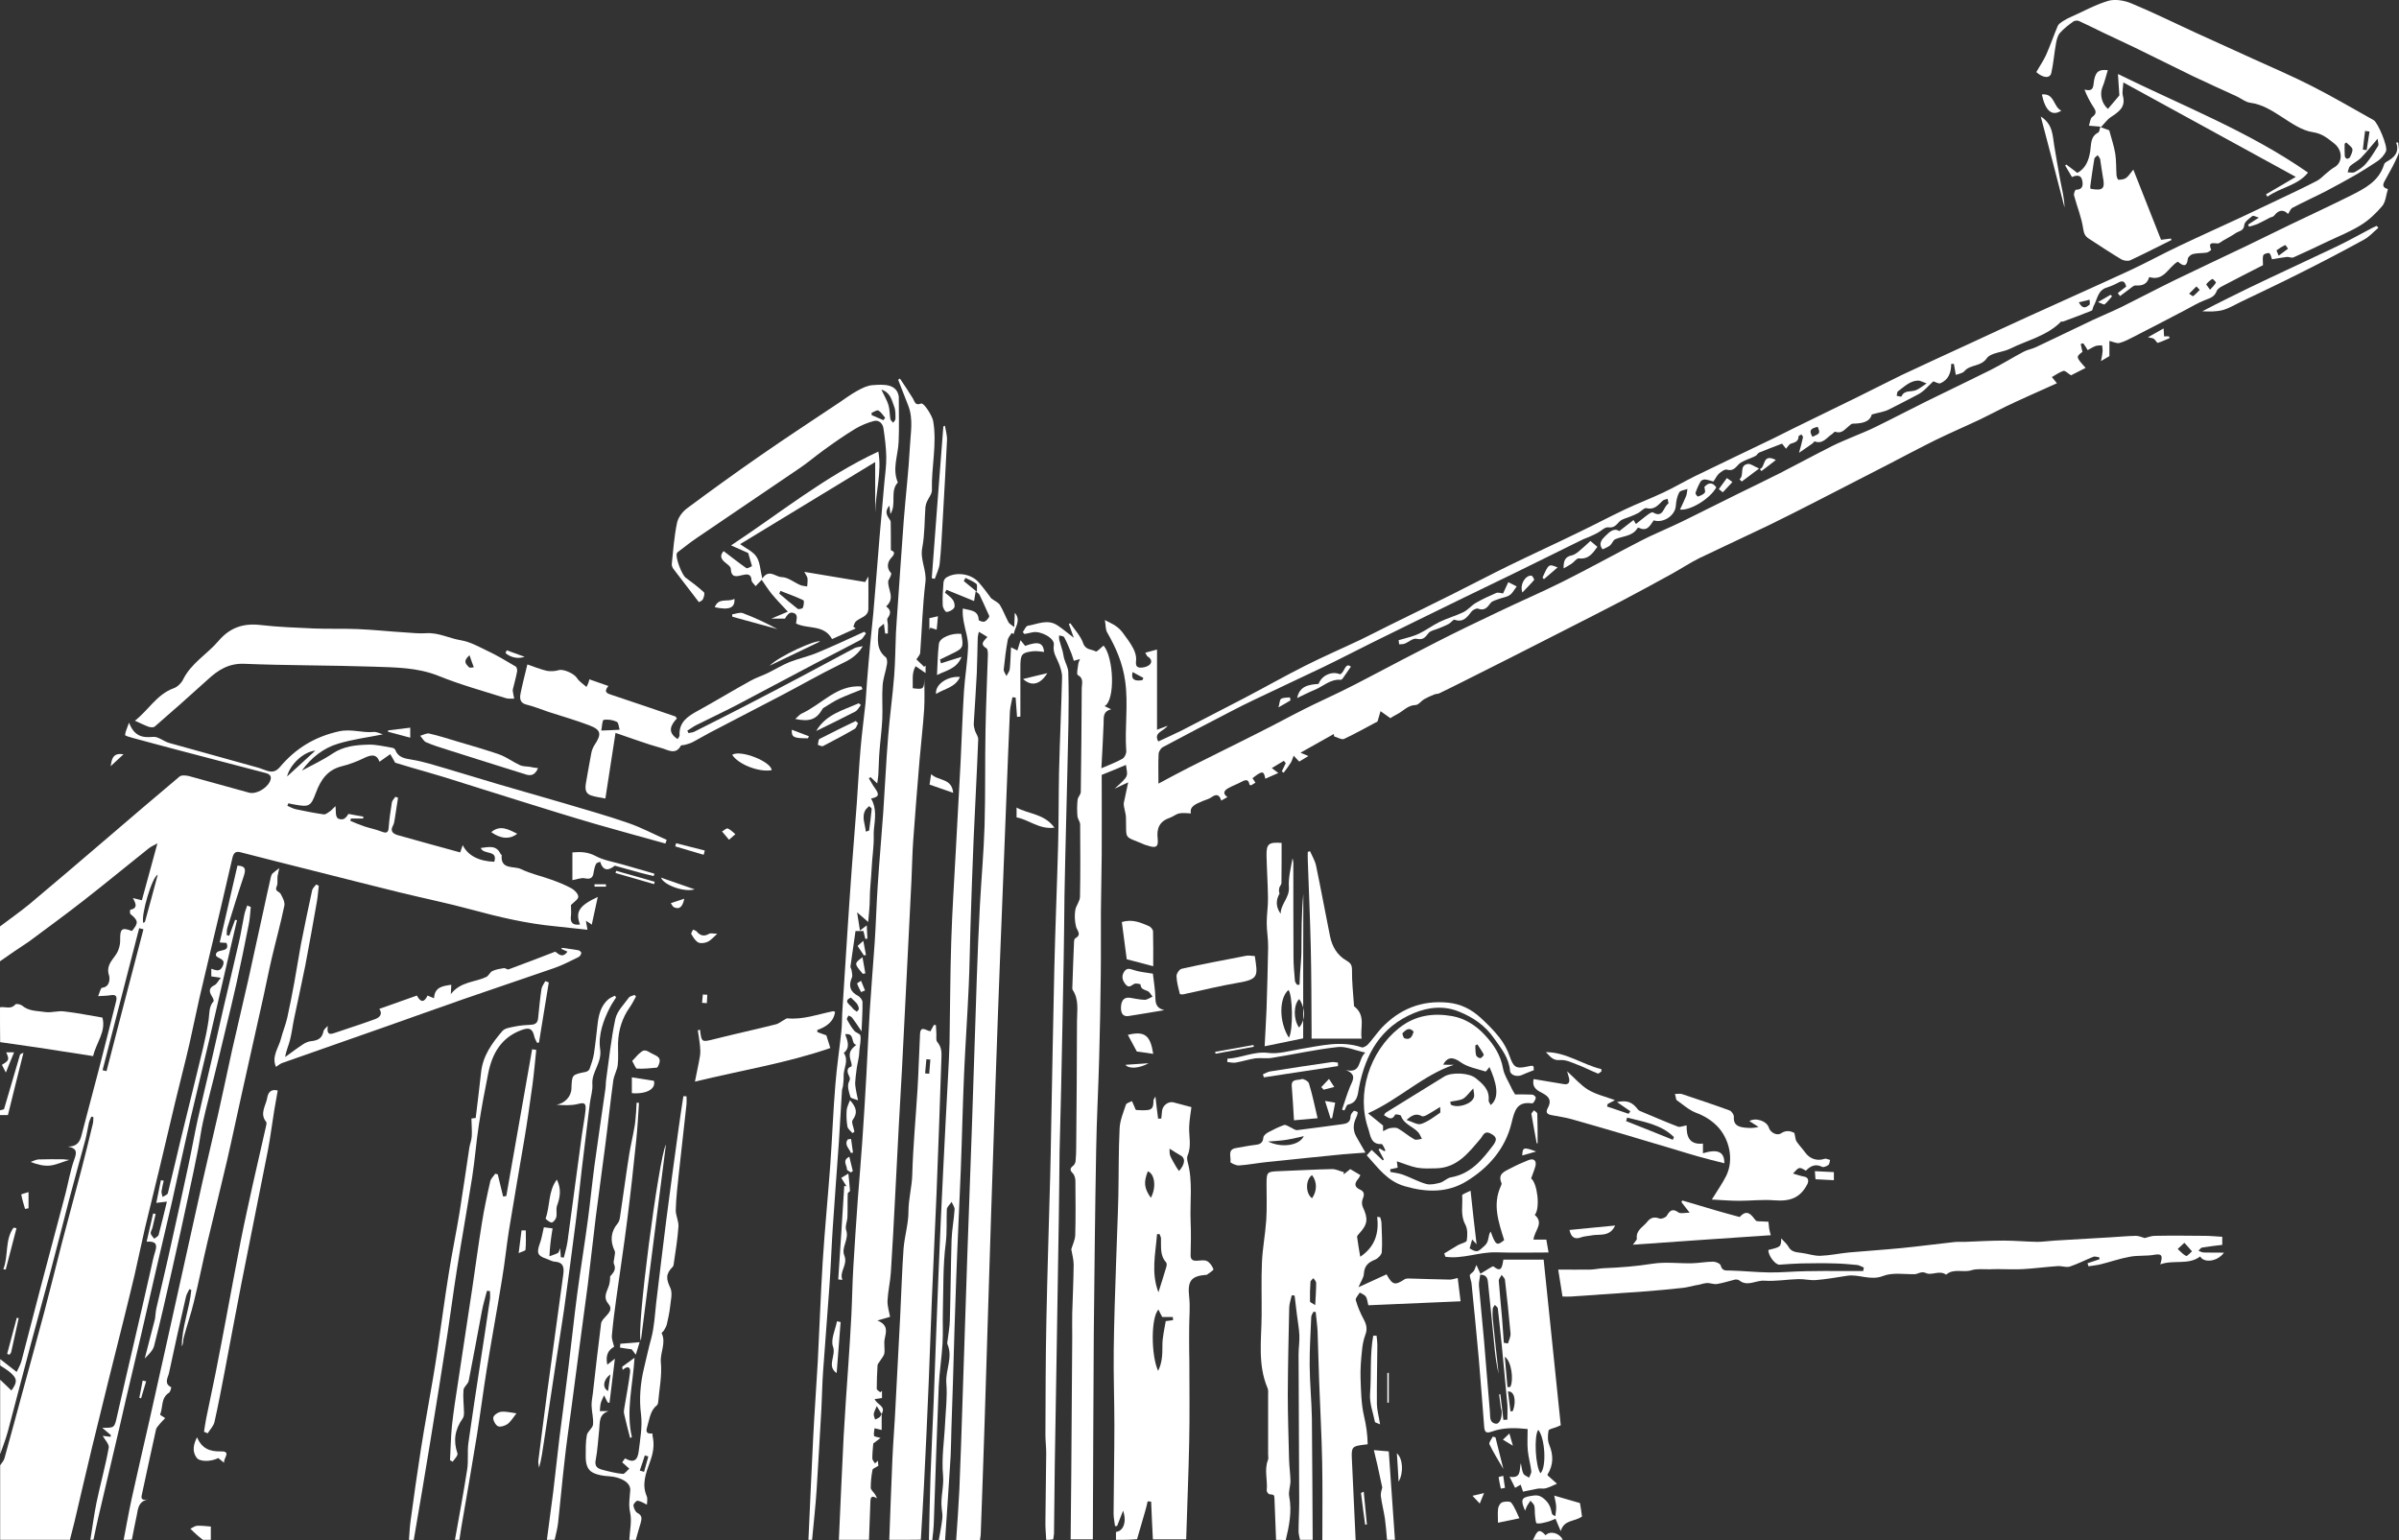 <?xml version="1.0" encoding="utf-8"?>
<!-- Generator: Adobe Illustrator 24.0.1, SVG Export Plug-In . SVG Version: 6.00 Build 0)  -->
<svg version="1.1" id="Ebene_1" xmlns="http://www.w3.org/2000/svg" xmlns:xlink="http://www.w3.org/1999/xlink" x="0px" y="0px"
	 viewBox="0 0 1513.4 971.9" style="enable-background:new 0 0 1513.4 971.9;" xml:space="preserve">
<rect x="0" y="0" width="1513.4" height="971.9" fill="#333333" stroke="none"/>
<style type="text/css">
	.st0{fill:#FFFFFF;}
</style>
<g id="xDZajo_1_">
	<g>
		<path class="st0" d="M660,971.5c-0.2-4-0.6-7.9-0.5-11.9c0.1-14.3,0.4-28.6,0.5-42.9c0-3.8-0.5-7.6-0.5-11.4c0.1-24,0.1-48,0.6-72
			c0.6-30.4,1.6-60.7,2.4-91.1c0.3-9.8,0.4-19.6,0.6-29.5c0.7-33.7,1.2-67.5,2-101.2c0.6-26,1.7-52,2.4-78.1
			c0.4-15.6,0.3-31.3,0.6-46.9c0.5-19.7,1.4-39.4,1.9-59.1c0.1-2.8-0.9-5.8-1.9-8.5c-1.5-3.9-4.1-7.1-3.3-12c0.7-4.2-8.1-9-13.3-8
			c-1.7,0.4-3.5,0.7-5.2,1.1c-0.4-0.4-0.8-0.8-1.1-1.2c1.1-1.4,1.9-3.8,3.2-4c6.1-1,12.4-4.4,18.6-0.3c3.4,2.2,6.5,4.9,10.4,7.9
			c-1.1-3.2-2.1-6-3.1-8.7c0.3-0.2,0.6-0.3,0.9-0.5c2.8,4.2,6.5,8,8.1,12.6c1.5,4.4,5.3,3.7,8,5.2c0.7,0.4,3.2-2.4,4.9-3.7
			c6.4,7.5,7.5,34.5,0.6,38.2c1.3,0.6,2.3,1.1,4.2,2c-5.6,1.4-4.6,5.4-4.8,9c-0.3,9.2-0.9,18.4-1.4,28.2c5.1-2.2,9.4-3.8,13.3-6
			c1.3-0.7,2.5-3.2,2.4-4.8c-1.1-14.7,1.4-29.3-0.7-44.2c-1.6-11.5-5.8-21-11.3-30.6c-1.2-2-0.9-4.8-1.5-7.9
			c3.3,1.8,5.4,2.6,7.1,3.9c1.5,1.1,3,2.5,4.1,4c2.4,3.2,4.8,6.4,6.6,9.8c1.2,2.2,2.1,5,1.9,7.4c-0.2,2.5-0.4,4.6,2.3,4.9
			c2,0.2,4.6-0.5,6.1-1.7c1.9-1.7,1.3-3.9-1.1-5.3c-0.5-0.3-0.7-1-1.5-2.4c2.3-0.6,4.2-1.1,7.4-2c0,17.3,0,33.7,0,50.6
			c2.3-0.9,3.9-1.5,6.7-2.5c-2.7,3.7-9.1,4.2-5.9,9.9c4.9-2.3,9.8-4.5,14.7-6.9c13.2-6.8,26.4-13.6,39.6-20.5
			c12.8-6.7,25.5-13.9,38.4-20.4c11.5-5.8,23.3-10.9,34.9-16.4c6.1-2.9,12.1-6.1,18.2-9.1c13.4-6.6,26.9-13.2,40.3-19.9
			c11.6-5.8,23-11.8,34.6-17.5c14.7-7.2,29.7-14,44.4-21.2c9.8-4.7,19.4-9.8,29.3-14.5c8-3.8,16.3-6.9,24.3-10.7
			c6.8-3.2,13.2-7,19.9-10.3c16.4-8,33-15.9,49.4-23.8c4.3-2.1,8.5-4.3,12.8-6.4c13.6-6.7,27.2-13.3,40.9-20c9-4.4,18-9.1,27.1-13.5
			c14.5-6.8,29-13.5,43.6-20.2c12.1-5.6,24.1-11.2,36.2-16.7c21.3-9.7,42.7-19.2,63.9-29c10.6-4.9,20.9-10.6,31.5-15.6
			c13-6.2,26.2-12.1,39.3-18.2c7.9-3.7,15.7-7.5,23.6-11.2c8-3.8,16.1-7.6,24-11.7c2-1,3.6-2.8,5.4-4.3c1.8-1.4,3.5-3.1,5.5-4.2
			c5.4-2.9,5.6-10.7,0-15.1c-4-3.1-7.4-6.2-13.4-7.1c-6.9-1-13.4-5.6-19.6-9.6c-6.3-4-12.3-8-20.1-9c-2.9-0.4-5.6-2.7-8.4-4
			c-9.1-4.2-18.3-8.3-27.3-12.6c-12.2-5.9-24.4-12.1-36.6-18c-6.6-3.2-13.4-6.3-20.1-9.5c-5.2-2.5-10.3-5.1-15.6-7.5
			c-1-0.4-2.7-0.2-3.5,0.4c-3,2.2-6.1,4.5-8.5,7.3c-1.4,1.7-2,4.3-2.4,6.6c-1.1,6.1-1.6,12.4-2.9,18.4c-0.8,3.7-5.1,3.5-9.5-0.4
			c2-3.6,4.4-7,6.1-10.7c2.7-6,4.8-12.3,7.4-18.4c0.5-1.2,2-2.2,3.2-3c1.7-1.1,3.4-2,5.3-2.8c7.8-3.5,15.4-7.7,23.5-10.1
			c4.3-1.2,10.1-0.2,14.4,1.6c13.5,5.6,26.6,12.1,39.9,18.2c12.2,5.6,24.5,11.1,36.7,16.7c12.5,5.7,25.2,11.1,37.5,17.4
			c13.2,6.7,25.9,14.2,38.8,21.4c2.7,1.5,9.1,16.8,7.8,19.6c-1.2,2.7-3.4,5-5.7,6.5c-4.2,2.7-8.4,5.5-12.7,8
			c-6.3,3.6-12.8,7.2-19.3,10.6c-7,3.6-14.3,6.9-21.3,10.6c-1.2,0.6-1.8,2.5-2.8,3.9c-3-3.2-6.1-2.5-8.9,1.2
			c-0.5,0.6-1.7,0.7-2.5,1.1c-2.5,1.3-5,2.7-7.6,3.9c-1.8,0.8-3.7,1.2-5.6,1.8c-0.2-0.4-0.4-0.9-0.6-1.3c2.1-1.4,4.2-2.7,6.8-4.4
			c-1.8-0.5-3.5-1.5-4.1-1c-2,1.6-4.9,3.6-5.1,5.6c-0.3,4-3.5,3.8-5.6,5.3c-2.5,1.7-5.2,3.1-7.8,4.6c-1.2,0.7-2.4,1.9-3.5,1.8
			c-3.1-0.2-6.1-1-4,4c0.1,0.2-1.8,1.6-2.9,1.8c-2.9,0.4-5.9,0.2-8.7,0.9c-1.2,0.3-2.9,1.8-3.1,2.9c-0.7,6-3.4,4.3-6.3,1.9
			c-6.1,3.3-8.6,12.6-18.1,9.7c-1.2,4.5-4.3,5.6-8.6,5.3c-1.2-0.1-2.6,1.4-3.9,2.3c-2,1.4-3.9,3-5.9,4.4c-0.5-0.6-0.9-1.3-1.4-1.9
			c1.7-1.3,3.3-2.6,5.3-4.1c-0.7-2.7-1.7-4.3-5-2.5c-2.3,1.3-4.7,2.3-7.2,3.1c-5.9,1.8-6,7.6-8.4,11.8c-0.5,0.9-0.5,2.5-1.2,2.8
			c-6,2.4-12,4.7-18.1,6.9c-0.4,0.1-1-0.2-1.2,0c-8.9,9.1-21.3,11.7-32.1,17.1c-4.8,2.4-12.2,2.4-14.8,6.1c-3.8,5.4-10.3,3.7-14,8
			c-1.2,1.5-3.9,1.8-5.5,2.4c-0.5-2.9-0.8-4.9-1.2-6.9c-0.6,0-1.2,0-1.7,0c0,5.5-1.7,10-6.8,12.2c-1.1,0.5-3-0.8-4.5-1.2
			c-2.9,2.6-5.8,6.3-9.7,8.3c-6.1,3.2-12.2,6.4-18.4,9.5c-3,1.5-6.5,1.9-10.7,3.1c-1.3,5-6.6,5.7-12.1,5.8c-0.8,0-1.5,0.9-2.2,1.4
			c-2.6,2-4.6,5.2-8.7,3.7c-0.5-0.2-1.4,1-2.1,1.5c-3.4,2.2-5.8,6.5-10.9,4.6c-0.3-0.1-0.9,0.9-1.4,1.3c-2.6,1.8-5.3,3.7-8.5,5.9
			c1.1-4.1,1.9-6.9,2.5-9.8c0.1-0.5-0.6-1.2-1-1.8c-0.6,0.4-1.8,0.8-1.8,1.2c0,3.3-2.3,3.8-4.8,4.6c-1.2,0.4-2,2-3.1,3.2
			c-0.8-1-1.9-2.5-2.5-3.2c-5.2,2-9.8,3.7-14.4,5.6c-0.9,0.4-1.5,1.8-2.4,2.2c-2.3,1.2-4.9,2-7.2,3.1c-1.3,0.6-2.6,1.3-3.5,2.3
			c-2,2.1-3.6,4.3-7.3,3.2c-1.3-0.4-3.6,1.3-5,2.5c-1.4,1.3-2.2,3.2-3.5,5c-1.6-0.4-3.4-1.1-5.3-1.3c-0.9-0.1-2.4,0.6-2.8,1.3
			c-1.3,2.3-2.4,4.7-3.2,7.2c-0.2,0.6,1.3,2.4,1.5,2.3c1.6-0.6,3.3-1.2,4.3-2.4c0.6-0.7-0.1-2.5-0.2-3.7c2.7-2.9,5.2-3,7.5,0.3
			c-4,7.3-16.5,14.8-22.9,14c1.3-2.8,2.7-5.6,3.9-8.6c0.5-1.4,0.6-3,0.8-4.4c-1.8,0.7-4.5,0.9-5.2,2.2c-1.3,2.4-1.9,5.5-2.1,8.3
			c-0.3,6.1-7.7,11.3-14,9.3c-2.2,3.2-4.1,7.3-9.3,4.7c-0.2-0.1-0.8,0-0.9,0.2c-3.2,5.3-9.2,4.9-14,7c-1.4,0.6-2,2.8-3.3,3.9
			s-3.1,1.7-4.7,2.5c-3.1-3.8-0.1-6.6,1.7-8.4c2.4-2.3,5.4-5.5,8.8-3.1c3.1-2.4,5.9-4.6,9-7c0.8,1.3,1.2,2.1,1.5,2.5
			c2.9-2.2,5.4-4.4,8.1-6.3c0.8-0.6,2.2-1.3,2.7-1c6.5,3.9,6.5-3.6,9.6-5.5c0.4-0.2-0.3-2-0.4-3.1c-1,0.4-2.3,0.5-3.1,1.2
			c-2.9,2.8-5.3,6-10.3,4.7c-1.3-0.3-3.3,2-5,3c-1.6,0.9-3.4,1.6-5.1,2.3c-2.3,1-5.3,1.5-6.9,3.2c-2.1,2.2-3.4,4.1-7.1,3.6
			c-2-0.3-4.4,2.3-6.7,3.5c-1.9,1-3.8,1.9-5.7,2.7c-1.3,0.6-2.8,1-4.1,1.7c-13.8,6.8-27.5,13.6-41.2,20.3
			c-12.3,6-24.6,11.9-36.9,17.9c-18.1,8.8-36.1,17.7-54.2,26.6c-10.3,5.1-20.6,10.5-31,15.5c-14.5,7-29.2,13.7-43.7,20.7
			c-4.9,2.3-9.8,4.8-14.6,7.3c-14.3,7.4-28.5,14.8-42.7,22.4c-1.4,0.7-2.7,2.8-2.8,4.4c-0.3,6-0.1,12-0.1,18.7
			c6.8-3.6,13.1-7.1,19.5-10.3c15.2-7.7,30.5-15.1,45.6-22.8c9.2-4.6,18.3-9.6,27.5-14.2c7.5-3.8,15.2-7.2,22.7-10.9
			c6-2.9,11.9-6,17.8-9.1c14-7.3,27.9-14.7,41.9-21.8c13.1-6.7,26.4-13.1,39.7-19.4c13.3-6.4,26.9-12.2,40.1-18.8
			c16.6-8.3,32.8-17.3,49.3-25.8c6.7-3.5,13.8-6.4,20.6-9.6c3.5-1.6,7-3.3,10.4-5c10.3-5.1,20.7-10.3,31-15.4
			c8.7-4.3,17.4-8.4,26-12.8c11.1-5.7,22-11.6,33.1-17.2c3.8-1.9,7.8-3.5,11.7-5.2c5.3-2.3,10.7-4.3,15.8-6.9
			c10.5-5.1,20.9-10.6,31.4-15.8c13.6-6.7,27.3-13.2,40.9-20c7.1-3.6,13.8-7.8,20.8-11.5c2.4-1.3,5.3-1.7,7.8-2.9
			c12-5.6,23.9-11.5,35.8-17.1c6-2.8,12.1-5.3,18.1-8.2c11.3-5.6,22.4-11.5,33.7-17c15-7.3,30.1-14.3,45.1-21.5
			c9.1-4.3,18-8.9,27.1-13.2c12.9-6.2,25.9-12.2,38.7-18.6c8.9-4.5,17.9-9,21.1-19.7c0.3-1.1,2.1-2,3.3-2.7
			c4.2-2.6,6.2-6.1,4.3-11.1c0.4,0,0.9,0,1.3,0c0.1,2.4,1,5.1,0.2,7.2c-2.2,5.3-5,10.4-7.8,15.4c-1.6,2.9-3.6,5.5,1.1,6.8
			c-1.2,3.8-1.4,8.1-3.6,10.7c-3.8,4.5-8.3,8.8-13.3,11.9c-6.5,4.1-13.8,7-20.8,10.3c-7.3,3.5-14.5,6.9-21.9,10.2
			c-1.1,0.5-2.8-0.4-4.1-0.3c-3.3,0.4-6.5,1-9.4,1.5c-0.5-1.1-0.7-3.1-1.7-3.8c-0.7-0.5-3.5,0.4-3.8,1.2c-0.6,1.6-0.2,3.6-0.2,6.3
			c-8,4.1-16.9,8.6-25.6,13.2c-1.4,0.7-3.1,1.8-3.6,3.1c-1.3,3.6-4.1,4.5-7.3,5.7c-4.5,1.7-8.6,4.3-12.9,6.5
			c-10.7,5.6-21.4,11.2-32.2,16.7c-2.9,1.5-5.9,3.1-9,3.9c-1.8,0.4-4-0.8-6.3-1.3c0,2.7,0,5.7,0,9.6c-0.6,0.3-2.4,1.4-5.3,3.1
			c0.5-2.6,0.9-4.4,1-6.1c0.1-1.2-0.2-2.5-0.3-3.8c-1.4,0.1-2.9,0-4.1,0.4c-1.8,0.7-3.5,1.8-5,2.6c-1-1.6-1.8-3-2.8-4.3
			c-0.1-0.1-1.6,0.4-1.6,0.5c0.3,1.6,0.7,3.2,1.1,4.9c-4.2,3.2-4.2,3.2,2,10.1c-3.6,1.8-7.1,3.6-9.2,4.7c-2-1.2-3.7-3.1-4.8-2.8
			c-2.6,0.8-4.9,2.6-7.3,3.9c0.9,1.1,1.9,2.3,3.2,3.9c-5.8,2.6-12.3,5.5-18.7,8.4c-4.5,2-9,4.1-13.4,6.2c-5.3,2.6-10.5,5.4-15.9,8
			c-9.5,4.5-19.1,8.6-28.5,13.2c-9.9,4.9-19.7,10.1-29.5,15.2c-15.4,7.9-30.9,15.9-46.3,23.8c-10,5.1-20,10.2-30.1,15.1
			c-14.3,6.9-28.8,13.5-43.1,20.4c-5.8,2.9-11.3,6.5-17,9.7c-10.6,5.8-21.3,11.7-32,17.3c-11.6,6.1-23.4,12-35.1,18
			c-11.5,5.9-22.9,11.7-34.4,17.5c-10.3,5.2-20.7,10.4-31,15.6c-4.9,2.4-9.7,4.9-14.6,7.2c-1,0.5-2.2,0.3-3.3,0.8
			c-2.2,0.9-4.3,1.8-6.4,3c-1.8,1.1-3.4,3.5-5.2,3.6c-5,0.1-7.8,3.8-11.7,5.8c-1.8,0.9-3.4,1.9-4.3,2.5c-2.5-1.7-4.3-3.1-6.2-4.4
			c-0.5,1.8-1,3.6-1.9,6.5c-6.2,3.3-13.5,7.4-21.1,11c-1.5,0.7-4.2-1-6.3-1.6c-0.1-0.5-0.1-1-0.2-1.5c-6.7,3.8-13.4,7.5-21,11.8
			c2.4,1,3.6,1.5,5,2.1c-2.1,1.3-4.1,2.5-5.8,3.5c-1.3-1.3-2.4-2.5-3.5-3.7c-0.6,1.4-1,2.9-1.7,4.2c-1.4,2.3-3,4.4-4.6,6.5
			c-0.4-0.3-0.8-0.5-1.2-0.8c0.8-1.7,1.7-3.5,2.5-5.2c-0.4-0.5-0.8-1-1.2-1.5c-2.5,1.5-5.1,3.1-7.6,4.6c1.1,0.8,2.2,1.7,4.1,3.1
			c-2.7,1.2-5.4,2.4-8.2,3.6c-0.9-5.1-1.9-5.2-8.1-0.3c0.6,0.9,1.2,1.8,1.9,2.8c-1,0.6-1.9,1.2-2.8,1.7c-0.5-0.2-1-0.3-1-0.5
			c-0.5-3.1-2-3.3-4.5-2c-2.9,1.6-6.1,2.7-8.9,4.3c-2.3,1.3-3.9,3.2-0.5,5.6c-1.4,0.8-2.5,1.4-3.9,2.2c-1.2-4.1-3.3-4.2-6.3-2
			c-1.6,1.1-3.6,1.5-5.4,2.3c-4.1,1.8-8.5,3.3-7.4,7.8c-2.8-0.1-5.2-0.5-7.4,0c-2,0.4-3.8,2-5.8,2.7c-6.5,2.2-8.6,6.5-7.8,13.2
			c0.6,5.4-1.2,6.2-6.6,4.3c-0.5-0.2-1-0.2-1.4-0.4c-13.8-6-11.6-2.4-12-17.2c-0.1-3.1-1.5-6.3-1.4-9c0.8-4,1.7-8,2.8-13.2
			c-3.6,1.7-5.5,2.6-8.6,4c9.7-8.5,8.1-7.8,7.2-15c-5,2.1-9.8,4.1-15.3,6.3c0,16.6,0.1,33.8,0,50.9c-0.1,11.6-0.4,23.2-0.5,34.8
			c-0.1,13.5,0.1,26.9-0.1,40.4c-0.2,17.5-0.5,34.9-1,52.4c-0.5,19.4-1.6,38.8-1.9,58.2c-0.7,38.6-1.1,77.2-1.5,115.8
			c-0.3,43.3-0.4,86.6-0.6,129.8c-4.7,0-9.3,0-14,0c0.1-13.8,0.3-27.6,0.4-41.4c0.2-28.8,0.4-57.6,0.6-86.4c0-4.9-0.1-9.7,0-14.6
			c0.3-10.3,0.8-20.6,0.9-30.9c0-3.4-1-6.7-1.5-9.7c0.9-3,2.4-6,2.5-9c0.3-11.3,0.2-22.7,0.1-34c0-1.6-0.5-3.7-1.5-4.8
			c-2.1-2-2.1-3.3,0.2-5c0.7-0.6,1.3-1.8,1.4-2.7c0.3-3,0.4-6,0.4-9c0.2-26.4,0.5-52.9,0.5-79.3c0-6.7,1.4-13.7-2.7-19.8
			c-0.4-0.6-0.2-1.6-0.2-2.4c0.3-9,0.6-18,1-27c0-1.1,0.1-2.8,0.8-3.2c4.3-2.4,1.2-4.7,0.5-7.4c-0.8-3.3-1-6.9-0.5-10.2
			c0.4-3,3-5.8,3-8.7c0.3-15.2,0.2-30.3,0.1-45.5c0-1.7-1.5-3.4-1.7-5.2c-0.3-3.5-0.3-7,0.1-10.5c0.2-1.7,2-3.2,2-4.9
			c0.3-21.8,0.5-43.6,0.6-65.4c0-2.8,1.5-6.2-2.5-8.3c-0.9-0.5,0-4.6,0.3-6.9c0.1-1.1,0.7-2.1,1.1-3.2c-1.2,0.3-2.4,0.7-3.9,1.1
			c-0.5-1.5-0.9-3.1-1.5-4.6c-1.4-3.5-2.8-7-4.6-10.3c-0.4-0.7-2.1-0.8-3.2-1.1c0,1-0.1,2.1,0.2,3.1c0.6,2.4,1.5,4.7,2.1,7.1
			c0.4,1.5,0.5,3.2,1,4.7c0.8,2.7,2.4,5.4,2.5,8.2c0.3,10.8,0.3,21.6,0.1,32.4c-0.4,21.4-1,42.8-1.5,64.2c-0.4,14.9-0.7,29.9-1,44.8
			c-0.2,13.3-0.2,26.6-0.5,39.9c-0.5,27.1-1,54.2-1.6,81.2c-0.3,13.5-0.7,27-1,40.5c-0.2,14.5-0.2,29-0.5,43.4
			c-0.5,31.1-1,62.1-1.5,93.2c-0.3,19.9-0.7,39.9-1,59.8c-0.2,14.6-0.3,29.3-0.5,43.9c0,1.3-0.4,2.6-0.5,3.9
			C662.7,971.5,661.3,971.5,660,971.5z M1499.9,87.5c-3.9,4.5-6.9,8.4-10.3,11.9c-2,2.1-4.8,3.4-7,5.3c-0.9,0.9-1.1,2.6-1.6,4
			c1.5,0,3.2,0.5,4.4-0.1c2.6-1.4,5.2-3.1,7.1-5.3c3-3.5,5.4-7.5,7.8-11.4C1500.7,90.9,1500,89.2,1499.9,87.5z M1215.4,241.9
			c-2.8-1-4.1-1.8-5.4-1.8c-5.3,0.2-8.8,4-12.7,6.8c-0.6,0.4-0.5,1.9-0.8,2.8c1.1,0.2,2.9,0.7,3,0.5c1.8-4.4,6.3-2.7,9.3-4.1
			C1210.7,245.3,1212.3,244,1215.4,241.9z M1480.2,89.9c-0.4,0.3-0.8,0.5-1.1,0.8c0,2.6-0.1,5.2,0.1,7.7c0,0.6,0.7,1.6,1.2,1.7
			c0.6,0.2,1.7-0.3,2-0.8c0.8-1.7,1.9-3.7,1.6-5.3C1483.5,92.5,1481.5,91.3,1480.2,89.9z M1494.8,83c-0.9-0.1-1.8-0.3-2.8-0.4
			c-0.5,3.9-1,7.9-1.4,11.8c0.8,0.1,1.6,0.2,2.4,0.3C1493.6,90.8,1494.2,86.9,1494.8,83z M1437.5,161.3c2.3-1.7,4.1-3.1,5.9-4.4
			c-0.6-0.8-1.6-2.4-1.8-2.3c-1.9,0.9-3.7,2-5.4,3.3C1436,158.1,1436.9,159.7,1437.5,161.3z M1143.4,275.6c4.9-2.2,4.9-2.2,3.3-6.3
			C1143.3,270.1,1140.5,271,1143.4,275.6z M1394.2,182.8c1.7-1.9,3-3.1,3.7-4.5c0.2-0.3-2-2.5-2.3-2.3c-1.4,0.9-2.8,2-3.8,3.4
			C1391.7,179.6,1393.1,181.1,1394.2,182.8z M1311.4,190.7c2.6,4.9,4.8,3.1,6.7,1.6c0.5-0.4,0.1-2.1,0.1-3.2
			C1316.1,189.7,1314,190.1,1311.4,190.7z M720.7,429.1c0.2-0.5,0.4-0.9,0.6-1.4c-2.2-1.2-4.4-2.4-6.8-3.7
			C713.4,428.5,715.5,430,720.7,429.1z M1387.7,182.9c-0.7-0.7-1.4-1.5-2.1-2.2c-1.5,1.5-3,3-4.6,4.6c0.9,0.5,2.3,1.8,2.6,1.5
			C1385.1,185.7,1386.3,184.2,1387.7,182.9z"/>
		<path class="st0" d="M0,584.5c6.2-4.7,12.5-9.1,18.5-14c15.8-13.2,31.4-26.6,47.1-40c15.9-13.6,31.7-27.2,47.7-40.6
			c1.2-1,4-0.7,5.8-0.3c12.7,3.4,25.3,7.1,38,10.5c4.6,1.2,11.1-2.8,13.1-6.9c1.7-3.6-0.1-4.9-3-5.6c-17.4-4.6-34.9-9.1-52.3-13.7
			c-10.5-2.8-20.9-5.5-31.4-8.4c-1.6-0.4-4.6-1.3-4.6-1.8c0.2-2.1,1.2-4.1,2.5-7.8c3.2,8.5,8.3,9.7,15.2,9c3.2-0.3,6.6,2.8,10,3.8
			c18.8,5.3,37.7,10.4,56.5,15.7c1.7,0.5,3.4,1.3,5.1,1.8c3.3,1.1,5.7,0.9,8.5-2.4c9.8-11.6,21.8-19,37.2-22.4
			c7.8-1.7,14.5,1.1,21.7,0.4c2.1-0.2,4.3,1.1,6,1.5c-9.3,1.9-19.1,3.1-28.3,5.9c-9.4,2.8-17,8.9-22.9,17
			c6.5-3.5,13.2-6.6,19.3-10.7c7.1-4.8,15-5.5,23-5.7c4.9-0.1,9.8,1.2,14.8,2c0.7,0.1,1.6,0.7,1.8,1.2c1.9,5,5.9,5.5,10.6,6.3
			c7.4,1.2,14.6,3.6,21.9,5.7c10.7,3.1,21.3,6.5,32,9.6c13.9,4.1,27.9,8,41.8,12.1c13.7,4.1,27.4,7.9,40.9,12.6
			c8.3,2.9,16,7,24.1,10.6c-0.3,0.8-0.6,1.5-0.8,2.3c-14.6-4.1-29.2-8-43.7-12.2c-15.8-4.6-31.5-9.5-47.2-14.4
			c-16.2-5-32.3-10.2-48.4-15.2c-6.7-2.1-13.5-3.9-20.2-5.9c-3.5-1-7.1-2.1-11-3.3c-0.7-1.2-1.9-3.3-3.1-5.4
			c-2.2,1.5-4.4,3.1-6.8,4.8c-1.8-5.1-5.3-4.5-9.8-2.3s-9.3,4-14.2,5.2c-8.9,2.3-13.1,8.6-16.1,16.6c-3.2,8.7-4.3,9.2-13.5,7.5
			c-1.3-0.2-2.6-0.5-3.9-0.8c-0.2,0.5-0.4,1-0.6,1.6c1.8,0.8,3.6,1.8,5.5,2.2c5.8,1.2,11.6,2.4,17.4,3.2c1.2,0.2,2.7-1.1,3.9-1.9
			c1.1-0.7,1.9-1.8,3.5-3.3c0.7,4.2-0.9,8.6,4.4,8.3c1.4-0.1,2.7-1.5,3.8-3.4c3.1,0.6,6.2,1.2,9.4,1.7c0,0.4-0.1,0.8-0.1,1.2
			c-2.6,0-5.1,0-7.7,0c-0.1,0.5-0.3,1-0.4,1.5c2.9,1.2,5.9,2.5,8.9,3.5c3.6,1.2,7.4,1.9,10.9,3.3c3.1,1.2,4.2,0.6,4.4-2.7
			c0.4-5.3,1.2-10.5,2-15.7c0.2-1.3,1.5-2.4,2.2-3.6c0.6,0.2,1.1,0.4,1.7,0.6c-0.7,4.5-1.4,9.1-2.1,13.6c-0.2,1.4-0.5,3-1.2,4.2
			c-1.9,3.6,0.5,5,3.1,5.8c13,3.7,26,7.2,39.4,10.9c0.5-1.5,1-2.9,1.6-4.6c3.2,6.6,10.3,10.2,19.9,10.5c2.5-7.7-6.9-4.2-8.5-8.7
			c5.1-0.6,9.8-2,12.5,3.8c0.1,0.3,0.7,0.5,0.7,0.7c-0.9,9.5,7.8,6.7,12.1,8.8c6.1,3,13,4.4,19.5,6.8c4.2,1.5,8.4,3.2,12.3,5.3
			c2,1.1,4.3,3.4,4.4,5.3c0.1,1.6-2.7,3.4-4.3,5c-0.3,0.3-0.8,0.6-0.3,0.3c0,2.7,0.2,4.7,0,6.6c-0.7,4.6,1.2,6.3,5.7,5.7
			c-3-7.9-0.7-11.9,11.2-17.4c-1.4,6.4-2.6,11.7-3.8,17.5c-0.8-0.6-1.1-0.9-1.5-1.1c-0.4-0.3-0.8-0.5-2.2-1.4c0.4,2.3,0.7,3.8,1,5.7
			c-6.6-0.7-13.5-1.5-20.5-2.2c-17.9-1.7-35.3-5.8-52.6-10.5c-15.1-4.1-30.4-7.2-45.5-10.9c-16.9-4.1-33.7-8.5-50.6-12.7
			c-16.6-4.2-33.2-8.3-49.7-12.6c-3.4-0.9-4.4,0.8-5.1,3.6c-2.5,10.9-5.1,21.8-7.6,32.7c-4.4,18.6-8.9,37.1-13.2,55.7
			c-2.2,9.6-4.1,19.3-6.3,28.9c-2.8,12.2-6,24.3-8.9,36.4c-3.4,14.1-6.7,28.2-10,42.2c-3,12.5-6.1,24.9-9.1,37.4
			c-2.3,9.9-4.3,19.9-6.6,29.8c-2.2,9.4-4.6,18.9-6.9,28.3c-3.3,13.2-6.6,26.4-9.9,39.6c-3.4,13.6-6.7,27.1-10,40.7
			c-3.8,15.8-7.5,31.7-11.2,47.5c-0.9,3.7-1.9,7.3-2.8,11c-14.7,0-29.3,0-44,0c0-15.7,0-31.3,0-47c0.9-1.5,2.3-2.8,2.7-4.4
			c4-14.3,7.8-28.6,11.7-42.9c4.5-16.6,9.1-33.1,13.5-49.7c3.8-14.5,7.4-29,11.1-43.5c4.1-15.6,8.3-31.1,12.4-46.6
			c2.5-9.5,4.8-19.1,7.1-28.6c0.3-1.3,0.2-2.7,0.3-4c-0.4-0.1-0.9-0.2-1.3-0.3c-0.5,1.3-1.2,2.5-1.5,3.8c-0.8,3.5-1.3,7.1-2.2,10.6
			c-3.4,12.7-7,25.3-10.3,38c-3.9,14.9-7.6,29.9-11.6,44.8c-4.2,15.9-8.7,31.7-12.9,47.6c-4.8,18-9.4,36-14.2,54
			c-1.3,4.8-3.2,9.5-4.8,14.2c0-15.7,0-31.3,0-47c2.4,2.3,4.8,4.5,7.1,6.8c3.7-5.2,3.8-7.3-0.4-11.1c-2-1.8-4.5-3.2-6.7-4.7
			c0-1.3,0-2.7,0-4c3.3,2.6,6.6,5.1,10.4,8.1c1.1-2.4,2.4-4.5,3-6.8c4-15.2,7.9-30.5,11.9-45.7c5.2-19.9,10.6-39.7,15.8-59.6
			c1.9-7.3,3.1-14.8,5.6-21.8c1.5-4.3,2.3-7.1-4-8.3c5,0.1,7.3-2.3,8.4-6.3c3.6-14,7.4-27.9,11-41.8c3.7-14.5,7.4-28.9,11-43.4
			c0.7-2.7,0.4-4.7-3.4-4c-2.3,0.4-4.8,0.4-7.9,0.6c1-2.3,1.6-5.3,2.5-5.3c5.4-0.6,4.8-6.5,4.4-7.7c-1.9-5.8,1.3-8.9,4.1-12.9
			c1.9-2.6,3-6.4,2.9-9.6c-0.1-7,1-8.1,7.4-5.6c4.3-5.1,4.1-6.6-0.9-10.7c-0.5-0.4-0.3-2.7-0.1-2.7c4.9-1,3.5-4,1.6-7.4
			c2.1,0.5,3.4,0.8,5.7,1.4c3.2-11.6,6.3-23,9.8-35.9c-2.6,1.4-4.1,2.1-5.4,3.1c-13.6,10.8-27,21.9-40.7,32.6
			c-11.5,9-23.3,17.6-35,26.3c-6,4-12.2,8.1-18.2,12.4C0,599.2,0,591.8,0,584.5z M90.5,586.3c-0.9-0.2-1.8-0.5-2.7-0.7
			c-7.7,29.9-15.4,59.7-23.1,89.6c0.8,0.2,1.6,0.4,2.5,0.6C74.9,645.9,82.7,616.1,90.5,586.3z M99.5,551.9
			c-3.6,1.3-10.7,25.5-9.1,30.4c0.4-0.3,1-0.5,1.1-0.9C94.2,571.7,96.8,562,99.5,551.9z M181.1,489.9c6-5.5,11.6-10.7,17.8-16.3
			C191.6,474.2,182.9,482.3,181.1,489.9z"/>
		<path class="st0" d="M586,971.5c0.3-13.3,0.6-26.6,1-39.9c0.6-15.7,1.3-31.5,2-47.2c1-26.5,1.9-53,3-79.5
			c0.9-22.2,1.9-44.4,3-66.5c0.9-19.3,2-38.7,3-58c0.4-7.5,0.8-14.9,1-22.4c0.4-21.5,0.4-43,1.1-64.5c0.6-19.2,1.9-38.4,2.9-57.5
			c1-18.5,2-37,3-55.5c0.7-14.7,1.2-29.5,2.1-44.2c0.6-9.5,2.3-19,2.6-28.5c0.1-5.1-1.8-10.2-2.7-15.3c-0.5-2.8-0.9-5.6-0.6-8.6
			c4.6,1.3,9.8,0.9,10,7.2c0,0.5,2.5,1.4,3.6,1.1c1.2-0.4,2.3-1.8,3-3c0.3-0.6-0.5-1.8-0.9-2.7c-1.7-3.8-3.4-7.6-5.2-11.3
			c-0.4-0.8-1.4-1.2-2.4-2.1c-0.4,2.3-0.7,4.1-1,6.1c-6.1-2.5-11.7-4.8-17.4-7.1c-0.3,0.6-0.7,1.2-1,1.8c1.7,1.5,3.8,2.8,5.1,4.7
			c0.9,1.3,1.4,3.8,0.7,4.9c-0.9,1.4-3.2,2.5-4.8,2.6c-0.8,0-2.4-2.7-2.4-4.3c-0.2-4.8,0.1-9.6,0.5-14.4c0.1-1.1,0.9-2.6,1.9-3.1
			c6.1-3.7,15.5-2.4,20.3,3.1c3.1,3.5,5.9,7.4,7.9,10.1c2.6,1.9,4.6,2.7,5.5,4.2c2.1,3.5,3.5,7.3,5.4,10.9c0.6,1,1.9,1.7,3.6,3
			c0.2-3.7,0.3-6.2,0.4-9c4.1,4.9,0.1,9-0.7,13.4c-0.4-0.2-0.9-0.4-1.3-0.6c-0.9,1.5-2.3,2.9-2.5,4.5c-1.1,6.1-1.9,12.3-2.5,18.5
			c-0.1,1.3,1.1,2.7,1.7,4.1c0.7-1.4,1.9-2.8,2.1-4.3c0.5-4.6,0.5-9.2,0.8-13.8c1.6,0.8,2.8,1.4,4,2c0.6-2.1,1.3-4.2,2-6.5
			c0.9,1.1,1.9,2.3,2.9,3.6c8.4-3,11.3-2.1,12,3.8c-2.4-0.2-4.9-0.7-7.2-0.4c-6.8,0.8-7.7,1.9-7.8,8.9c0,10.8,0,21.5,0,32.3
			c-0.7,0.1-1.4,0.1-2.1,0.2c-0.3-4.1-0.6-8.1-0.9-12.2c-0.7-0.1-1.3-0.1-2-0.2c-0.5,3-1.4,5.9-1.6,8.9c-0.8,17.1-1.4,34.2-2.1,51.2
			c-1,25.5-2,51-3,76.5c-0.8,20.7-1.7,41.4-2.4,62.1c-1.1,29-2,58-3,87c-0.9,25.5-1.7,51.1-2.5,76.6c-1,32.2-2,64.4-3,96.5
			c-0.7,23-1.6,46-2.4,69.1c0,1.3-0.4,2.6-0.5,3.9c-5,0-10,0-15,0c0.7-10.5,1.5-21.1,2-31.6c0.8-18.7,1.4-37.5,2-56.2
			c1-30.3,2-60.7,3-91c1-28,2-56,3-84c1-30.5,2-61,3-91.6c0.5-15.6,1.2-31.2,2-46.7c0.9-16.5,2.4-33,2.9-49.5
			c0.6-20.1,0.2-40.2,0.6-60.3c0.3-15.9,1-31.9,1.5-47.8c0-1.4-0.1-3.5-0.9-4c-4.6-2.7-1.4-4.8,0.6-7.1c-1.7-1.1-3.3-2.1-5.4-3.3
			c-0.3,1.6-0.7,2.7-0.7,3.8c-0.2,7.5-0.3,15-0.6,22.4c-0.5,10.6-1.3,21.1-1.9,31.6c-0.1,1.6,0.4,3.2,0.8,4.7c0.6,1.8,2.1,3.6,2,5.4
			c-0.8,21-2,42-2.9,63c-0.8,18.6-1.4,37.2-2,55.7c-0.4,12.4-0.5,24.8-1.1,37.3c-0.8,18.2-2.1,36.3-2.9,54.5
			c-0.9,20.4-1.3,40.8-2.1,61.2c-0.9,23-2.1,46-2.9,69c-0.8,21.2-1.4,42.5-2,63.7c-0.3,10.1-0.7,20.2-1,30.3
			c-0.2,5.8-0.2,11.6-0.5,17.5c-1.1,17.7-2.3,35.4-3.5,53.1c-1.3,0-2.7,0-4,0c0.8-4.5,1.7-8.9,2.2-13.4c0.3-2.1,0-4.4-0.3-6.5
			c-0.9-7.1,1.5-14,0.8-21.3c-1-10.8,0.8-21.7,1.3-32.6c0.4-8.4,1.5-16.9,0.8-25.2s4.3-16.4,0.7-24.7c-0.3-0.7,0-1.6,0.1-2.5
			c0.5-4.2,1.3-8.4,1.4-12.5c0.5-16.9,0.6-33.9,1.1-50.8c0.2-6.4,1.5-12.8,1.9-19.2c0.1-1.5-1.2-3.2-1.9-4.8c-1,1.6-2.9,3.1-3,4.7
			c-0.3,7.2,0.2,14.2-0.7,21.5c-1.8,14.1-1.4,28.4-1.8,42.7c-0.2,6.8,0.2,13.6-0.2,20.4c-0.5,9-2,18-2.4,27
			c-1.2,28.6-2.1,57.3-3.1,85.9c-0.1,3.8-0.6,7.6-1,11.4C587.3,971.5,586.7,971.5,586,971.5z M609,364.6c-0.3,0.7-0.6,1.4-1,2
			c2.5,2,4.9,4,8.3,6.8c-0.1-2.3,0.4-4.5-0.4-5.1C613.9,366.7,611.3,365.7,609,364.6z"/>
		<path class="st0" d="M556.2,891.9c0,3.5,0,7.1,0,10.3c-1.7-0.4-3.1-0.8-4.5-1.1c-0.2,1.6-0.6,3.3-0.3,4.8c0.1,0.5,2,0.7,4.1,1.3
			c-1.4,1-2.7,2.1-4.6,3.5c-0.2,2.5-0.6,6-0.6,9.4c0,1.1,1.1,2.2,1.7,3.2c0.6-0.6,1.3-1.2,1.8-1.7c0.1,1.1,0.2,2.6,0.3,3.2
			c-1.7,1.1-3.6,1.7-3.7,2.6c-0.7,3.7-1.1,7.5-1.1,11.2c0,1.3,1.6,2.6,2.5,3.9c0.6,0.9,1.1,1.7,1.4,2.8c-2.5-1.5-4-1.6-4.1,1.8
			c-0.3,8.1-0.6,16.2-0.9,24.4c-6.3,0-12.7,0-19,0c1-21.7,1.9-43.4,3-65.1c0.8-14.8,1.9-29.5,2.9-44.3c0.7-10.9,1.5-21.7,2-32.6
			c0.5-9.9,0.6-19.8,1.2-29.7c0.8-14.6,1.9-29.2,2.9-43.9c0.9-12.1,2-24.1,2.8-36.2c1-14.1,1.8-28.2,2.6-42.3
			c0.7-13.3,1.3-26.5,2.1-39.8c0.9-14.3,2.1-28.7,3.1-43c0.8-11.9,1.1-23.8,1.9-35.7c1-15.5,2.4-31,3.5-46.4c1.1-16,1.8-32,3.1-48
			c1-12.8,2.8-25.4,3.8-38.2c0.7-8.9,0.7-17.9,1.1-26.8c0.2-5.1,0.7-10.1,1-15.2c1.3-19,2.6-38,4-56.9c1.2-15.1,3-30.2,3.8-45.4
			c0.4-8.6,2.3-17.4-1-26c-2.1-5.5-4.3-10.9-6.4-16.4c0.4-0.3,0.8-0.5,1.1-0.8c2.8,4.2,5.6,8.3,8.2,12.6c1.2,2,1.4,4.7,5.1,3.2
			c1.9-0.7,7.2,7.9,7.7,11.1c2.5,14.5-1.2,28.9-0.8,43.4c0.1,2.5-2.1,5-3.2,7.5c-0.4,1-0.8,2.2-0.9,3.3c-0.6,8.6-0.4,17.3-2,25.7
			c-1.5,7.6,2.9,14.1,2,21.7c-1.8,14.8-2.2,29.7-3.3,44.5c-0.1,1.4-1.4,2.6-2.4,4.2c1.5,1.5,3.2,3.1,4.9,4.7
			c0.3-0.3,0.6-0.5,0.9-0.8c0,1.3,0,2.6,0,4.7c-2.2-1.5-4-2.7-6.3-4.3c-2.6,4.5-1.6,9.3-1.8,13.9c6.8,0.9,7.2,0.6,7.3-6.3
			c0,6.5,0.3,13.1-0.1,19.6c-0.7,10.7-2,21.3-2.9,32c-1.4,16.9-2.8,33.9-4,50.8c-0.6,8.3-0.7,16.6-1.1,24.9c-1,20-2,40-3,60.1
			c-1,19.8-2,39.6-3,59.4c-0.6,11.9-1.4,23.8-2,35.7c-0.8,15.4-1.6,30.8-2.4,46.3c-0.8,15.4-1.6,30.7-2.6,46.1
			c-0.4,5.9-1.8,11.7-2.1,17.6c-0.2,3.5,1,7,1.6,10.4c-2.7,0.8-4.6,1.3-8,2.3c7.1,2.9,5.5,7.2,4.6,11.7c-0.6,2.9,0.2,6-0.2,9
			c-0.3,1.7-1.8,3.2-2.7,4.8c-0.5,0.9-1.5,1.8-1.6,2.7c-0.3,5-0.5,10-0.5,14.9c0,0.7,1.4,1.5,2.2,2.2c0.4-0.3,0.7-0.6,1.1-0.9
			c0,1.5,0,2.9,0,4.5c-1.4,0.2-2.7,0.4-4.6,0.7c1.3,3.5,7.5,4.5,4.3,9.4c-0.8-1.4-1.6-2.8-3-5c-1.1,2.7-1.8,3.8-1.9,5.1
			c-0.1,1.1,0.6,2.3,0.9,3.4c1-0.5,2.1-0.9,2.9-1.6C555.6,893.5,555.8,892.6,556.2,891.9z"/>
		<path class="st0" d="M805,971.5c-0.3-8.6-0.7-17.2-1-25.8c-0.1-2.7-0.2-2.6-3.3-3c-0.6-0.1-1.7-1.6-1.6-2.4
			c0.7-6.4-1.7-12.9,0.8-19.2c0.4-1,0.1-2.3,0.1-3.5c0-12.5,0-25,0-37.5c0-1.5,0.2-3.1-0.4-4.4c-6.3-14.9-3.8-30.5-3.7-45.9
			c0.1-11.2-0.3-22.3,0.2-33.5c0.4-8.8,2.1-17.6,2.7-26.4c0.5-7.6,0.2-15.3,0.2-23c0-7.5,0.3-7.7,7.9-8c11.1-0.4,22.2-1.1,33.3-1.3
			c2.5-0.1,5,1.3,7.5,1.9c0,0.5,0,0.9,0,1.4c1.3-1.1,2.7-2.2,4.1-3.3c2,1.2,4,2.4,6.4,3.8c-0.4,0.6-0.8,1.7-1.5,2.5
			c-2.4,2.8-2.3,5,1.2,6.6c3.1,1.4,2.8,3.4,1.7,6.1c-0.6,1.5-0.5,3.7,0.2,5.1c3.4,7.3,3,10.8-2.4,16.6c-0.5,0.6-1.3,1.4-1.3,2
			c0.5,4.1,1.3,8.1,2,12.6c9.4-6.3,11.9-14.9,10.7-25.2c0.6,0.1,1.3,0.2,1.9,0.3c0.3,1.2,0.8,2.5,0.8,3.7c0.2,6.1,0.6,12.2,0.2,18.2
			c-0.1,1.7-2.4,4.1-4.2,4.8c-4.3,1.7-6.8,3.9-7.1,8.9c-0.1,2.5-1.9,4.8-3.4,8.5c6.8-3.1,12.3-5.6,17.7-8.1
			c3.8,6.8,5.3,7.1,11.4,3.1c0.6-0.4,1.6-0.5,2.4-0.5c8.7,0.2,17.4,0.6,26.1,0.7c1.5,0,3.1-0.6,5-1c0.6,4.7,1.1,9.1,1.8,14.7
			c-19.7,0.9-38.9,1.7-58.2,2.5c-0.6-2.3-0.7-4.1-1.5-5.4c-0.8-1.2-2.5-1.8-3.9-2.6c-0.9,1.6-2.9,3.5-2.5,4.8
			c1.2,4.2,2.9,8.2,5,12.1c1.8,3.3,2.4,6.2,1,9.8c-1.2,3.2-1.8,6.6-2.1,10c-0.6,5.7-1.1,11.5-0.9,17.3c0.3,8,0.4,16.2,2.2,24
			c1.4,5.9,2.2,11.6,2.3,17.7c-1.3,0.2-2.2,0.3-3.2,0.4c-6.4,0.8-7.1,1.6-6.8,8.3c0.8,17.2,1.6,34.5,2.4,51.7c-7,0-14,0-21,0
			c0-16.2,0.2-32.4-0.1-48.6c-0.3-17-1.3-34.1-1.9-51.1c-0.4-10.6-0.6-21.2-1-31.8c-0.2-4.1-0.8-8.2-1.2-12.4c-0.5,0-1,0-1.5,0
			c-0.4,1-1.2,2-1.3,3.1c-0.4,10.3-1.1,20.6-1,30.8c0.1,11,1.2,22.1,1.4,33.1c0.3,25.6,0.3,51.2,0.5,76.8c-2.7,0-5.3,0-8,0
			c-0.3-1.8-0.9-3.6-0.9-5.3c0-6.3,0.4-12.6,0.4-18.8c-0.1-30.9-0.3-61.8-0.4-92.8c0-4.1,0.7-8.2,0.5-12.3c-0.2-4.2-1-8.4-1.5-12.5
			s-1-8.3-1.5-12.4c-0.6-0.1-1.2-0.1-1.8-0.2c-0.6,2.6-1.5,5.2-1.6,7.8c-0.4,18.2-0.8,36.4-0.9,54.6c0,13.6,0.5,27.3,0.8,40.9
			c0.1,4.6,0.8,9.2,0.9,13.8c0,3.3-1.4,6.7-0.8,9.8c1.8,9.5,0,18.5-2.2,27.6C809,971.5,807,971.5,805,971.5z M827.7,756
			c3.3-4.7,3.2-10.5,0-14.6C823.5,744.2,823.5,753,827.7,756z M829.7,823.4c0.3-5.5,0.6-9.7,0.6-14c0-1-1.1-2-1.8-3
			c-0.6,0.8-1.8,1.6-1.8,2.4c-0.3,4.1-0.4,8.2-0.3,12.3C826.5,821.7,828,822.3,829.7,823.4z"/>
		<path class="st0" d="M704,971.5c0-1.7,0-3.3,0-5c4.5-0.4,7-6.1,4.5-13.4c-1.3,3.2-2.5,6.5-3.8,9.7c-0.4,0-0.9,0-1.3,0
			c-0.3-2.6-0.9-5.2-0.9-7.9c0.1-18.6,0.5-37.2,0.5-55.8c0-15.8-0.6-31.6-0.4-47.3c0.2-18.6,0.9-37.2,1.5-55.7
			c0.4-13.8,1.1-27.5,1.4-41.3c0.3-14.3,0.1-28.6,0.8-42.8c0.2-5.1,2.4-10.2,4-15.1c0.4-1,2.5-1.5,3.8-2.2c0.5,1.1,1,2.3,1.5,3.4
			c0.4,0.8,0.7,2.2,1.2,2.2c2.5,0.2,5,0.3,7.5,0c3.6-0.5,3.2-3.6,3.4-6.2c0-0.4,0.4-0.8,1.2-2.3c0.6,5.3,1.1,9.6,1.7,14
			c0.7,0,1.3-0.1,2-0.1c0.2-1.6,0.3-3.3,0.5-4.9c0.4-3.4,3.9-6.1,7.2-5.3c3.6,0.9,7.1,1.9,11.3,3c-0.5,3.8-1.2,7.9-1.4,12.1
			c-0.3,6.1,1.6,12.3-1,18.4c-0.5,1.1-0.3,2.7,0,4c3.4,12.4,1.4,25.1,1.9,37.6c0.3,7,0.2,14.1,0,21.1c-0.1,3,1.3,3.8,3.9,3.7
			c2.2-0.1,4.7-0.6,6.4,0.2c1.8,0.9,3.4,3.2,4.1,5.2c0.2,0.6-2.7,2.3-4.2,3.5c-0.1,0.1-0.3,0-0.5,0c-9.7,0.8-11.7,4.1-10.6,14.1
			c0.7,6.3,0,12.7,0,19.1c0,5-0.1,10.1,0,15.1c0,1.8,0.1,3.7,0.1,5.5c0,17.3,0.3,34.6-0.1,51.9c-0.4,20.4-1.3,40.8-1.9,61.2
			c-7,0-14,0-21,0c-0.4-7.9-0.8-15.8-1.1-23.8c-0.7-0.1-1.5-0.1-2.2-0.2c-0.5,2.2-1,4.5-1.7,6.7c-1.6,5.7-3.3,11.5-5,17.2
			C712.7,971.5,708.3,971.5,704,971.5z M730.8,826.2c-4.8,5-4.7,29-0.2,38.7c2.6-5.3,2.7-10.3,2.7-15.7c-0.1-5.3,1.3-10.6,2.1-15.7
			c1.7-0.2,3.2-0.4,4.6-0.6c0-0.7-0.1-1.3-0.1-2c-2.3,0-4.5,0-6.7,0C732.4,829.5,731.7,828.1,730.8,826.2z M730.8,815.3
			c1.7-5.3,3.4-10.7,5-16.1c0.3-0.9,0.3-2.3-0.2-2.8c-4-4.4-3-9.9-3.2-15.1c0-1-0.7-1.9-1-2.8c-0.5,0.1-1,0.1-1.5,0.2
			C729,790.8,726,802.9,730.8,815.3z M726,755.7c3.6-6.5,2.5-15.1-1.9-16.7C721.4,745.8,721.7,749.6,726,755.7z M737.8,724.7
			c0.1,1.5-0.1,3.1,0.4,4.4c1,2.5,2.5,4.7,3.8,7.1c0.5,0.9,1.2,1.7,1.8,2.6c4.1-4.7,4.1-8.4,0.5-10.1
			C742.6,727.8,740.9,726.6,737.8,724.7z"/>
		<path class="st0" d="M510,971.5c1-21.5,1.9-43.1,3-64.6c0.8-16,2-32,2.9-48c1.1-21,1.8-42,3.1-62.9c1.3-20.4,3.3-40.8,4.8-61.3
			c1.2-16.8,1.8-33.7,3.2-50.5c0.9-11.3,2.6-22.5,3.8-33.8c0.4-3.6,0.3-7.3,0.5-11c1.1-16.7,2.1-33.3,3.2-50
			c0.9-13.7,1.8-27.4,2.8-41c1-13.8,2.2-27.7,3.2-41.5c0.8-11.6,1.4-23.1,2.4-34.7c0.8-9.5,2.1-19,3.1-28.5c0.4-4.3,0.5-8.7,0.9-13
			c0.7-8.2,1.3-16.5,2.1-24.7c0.6-6.3,1.3-12.5,1.9-18.8c1.4-16.3,2.7-32.5,4-48.8c1-11.3,2-22.7,3-34c0.5-5.4,1.3-10.8,1.2-16.2
			c-0.1-6-0.9-12.1-1.8-18.1c-0.5-3-2.9-5.3-6-4.5c-4.1,1.1-8.2,2.8-11.9,5c-6.9,4.2-13.6,8.9-20.2,13.7c-5,3.6-9.7,7.7-14.8,11.1
			c-21.5,14.7-43.2,29.2-64.7,43.9c-4.2,2.8-8.1,6-12.1,9c-0.3,0.2-0.5,0.5-0.6,0.8c-1.1,2.6,3.2,13.7,5.6,15.4
			c4,2.9,7.9,5.9,11.5,9.2c0.6,0.6,0,3.1-0.7,4.4c-0.5,1-2.1,1.5-2.5,1.8c-5.4-7-10.8-14-16.1-21c-0.6-0.8-1.1-2.1-1-3.1
			c0.9-8.6,1.5-17.4,3.3-25.9c0.7-3.4,3.4-7,6.2-9.1c15.3-11.4,30.7-22.5,46.4-33.4c16.4-11.4,33.1-22.3,49.7-33.4
			c3.8-2.6,7.5-5.3,11.5-7.5c2.9-1.6,6.3-3.3,9.5-3.5c7.5-0.6,15.3-0.8,16.6,7.2c0,10.8,0.3,19.6-0.1,28.4
			c-0.3,8.6-4.2,17.1-0.5,25.8c-5.2,5.5-0.6,13.7-4.7,19.9c-0.2-1.7-0.4-3.4-0.6-5.3c-2.3,2.6-2.4,5-0.5,7.8
			c0.5,0.8,1.2,1.6,1.3,2.4c0.1,5.7,0.1,11.4,0.1,17.9c1.5,0.7,3.5,1.4,0.3,4.8c-2,2-3.6,6.1-0.2,9.6c0.6,0.6-0.8,3.2-1.7,4.8
			c-0.8,5.3,4.8,10.8-1.4,16.3c3,2.1,3.2,4.4,1,7.3c-0.7,0.9,0.1,2.8,0.1,4.3c0,1.8,0,3.7,0,5.5c-0.6,0-1.1,0-1.7,0
			c-0.2-1.5-0.4-3.1-0.8-6.2c-1.6,1.5-3.3,2.4-3.4,3.4c-0.5,6.4-1.5,12.9,4.6,17.8c0.9,0.7,1,3.1,0.7,4.6c-0.7,4.4-2.4,8.7-2.7,13.2
			c-0.5,7,0.1,14.1-0.2,21.1c-0.3,6.9-1.3,13.8-1.8,20.7c-0.4,4.8-0.4,9.7-0.7,14.5c-0.1,1.5-0.4,3.1-0.7,5.5c-2-1.9-3.1-2.9-4.2-4
			c-0.4,0.2-0.7,0.5-1.1,0.7c1.3,2.2,2.5,4.4,4,6.5c2.8,3.9,2.3,5.3-2.6,6.3c3.7,6.2,2.5,12.9,1.8,19.5c-0.2,1.5-0.1,3-0.1,4.5
			c0.1,6.6-1,13.2-1.3,19.8s-1.2,13.2-1.2,19.8c0,4.6-0.6,9.2-1,14.3c-2.4-2.1-4.4-3.9-7-6.1c0.7,4.3,1.2,7.6,1.8,11.5
			c1.4-1.1,2.4-1.8,4.3-3.3c0.2,3.2,0.3,5.8,0.4,8.4c-0.4,0.1-0.9,0.1-1.3,0.2c-0.4-1.6-0.7-3.1-1.2-5c-2,0-4.1,0-5,0
			c-1.1,7.7-2.2,15-3.2,22.4c-0.1,0.7,0.6,1.5,0.7,2.2c0.2,1.6,0.8,3.5,0.2,4.8c-2.3,5.3-1,9,3.9,11.5c1.3,0.7,2.8,2.6,2.8,4
			c0.1,5.6-0.3,11.3-0.6,18.4c-2.6-3.9-4.2-6.4-6-8.7c-0.5-0.6-1.4-0.9-2.2-1.3c-0.4,0.8-1.3,2-1,2.5c1.4,2.5,2.8,5,4.6,7.1
			c1,1.3,3.8,1.9,3.9,3.1c0.4,2.9-0.3,5.9-0.6,8.8c-0.1,1.3-0.2,2.5-0.3,3.8c-0.3,1.8-0.6,3.7-1,5.5c-0.2,1.2-0.5,2.5-0.6,3.8
			c-0.3,2.5-0.7,5.1-0.8,7.6c-0.1,1.4,0.2,2.9,0.4,4.3c0.3,1.9,0.7,3.7,1.4,7c-2.4-1-4.6-1.2-4.8-2.1c-0.9-2.9-2-6.3-1.2-8.9
			c0.5-1.6,1.4-2.1,0.4-4.2c-0.7-1.5-2.5-5,1.5-6.2c0.2-0.1,0-2.1-0.4-3.1c-1.5-5-1-7,3.4-10.5c-3.8-0.8-0.6-7.6-7-6.7
			c1.5,4.3,3.3,8.4-0.9,11.8c3.4,4.9-0.3,9.8-0.1,14.7c0.1,2.1-0.2,4.1-0.4,6.2c-0.1,0.8-0.5,1.6-0.6,2.3c-0.7,11-1.3,22.1-2,33.1
			c-1.3,18.3-2.7,36.6-3.9,54.8c-0.8,12.2-1.2,24.5-2.1,36.7c-1.2,17.5-2.7,34.9-3.9,52.4c-0.6,8-0.7,15.9-1.1,23.9
			c-1,17-1.9,34.1-3,51.1c-0.7,10.7-1.9,21.3-2.9,32C511.3,971.5,510.7,971.5,510,971.5z M556,245.8c1.9,4,3.6,6.8,4.5,9.8
			c0.8,2.8,0.7,5.9,1.2,8.8c0.2,0.9,1.2,1.6,1.8,2.3c0.5-0.9,1.5-1.7,1.4-2.6c0-2.6,0.1-5.5-0.9-7.8
			C562.5,252.5,561.9,247.7,556,245.8z M546.2,524.7c1-0.4,2-0.5,2.1-0.8c0.6-4.5,1.2-9.1,1.6-13.6c0-0.5-1-1.1-1.6-1.7
			c-0.7,0.7-1.6,1.4-2.2,2.2C543.3,515.4,545.8,519.9,546.2,524.7z M536.8,629.4c-5.3,2.2-0.4,4.5,1.1,6.7c0.6,0.9,1.7,1.5,2.6,2.2
			c0.5-0.6,1.4-1.3,1.3-1.9c-0.1-1.1-0.6-2.3-1.3-3.3C539.5,631.9,538.2,630.9,536.8,629.4z M549.8,260.5c0,0.5,0.1,1,0.1,1.4
			c2.5,1.1,4.9,2.1,7.4,3.2c0.4-0.5,0.7-1,1.1-1.5c-1.4-1.6-2.5-3.6-4.3-4.6C553.2,258.5,551.3,259.9,549.8,260.5z"/>
		<path class="st0" d="M561,971.5c0.7-17.2,1.2-34.5,2-51.7c0.5-10.7,1.4-21.5,1.9-32.2c1-19.2,2-38.3,3-57.5
			c0.7-14.1,1.1-28.1,2.1-42.2c0.6-7.9,3.1-15.7,3.1-23.6c0-7.9,2.2-15.4,2.4-23.3c0.5-17.8,2.2-35.6,3.3-53.5
			c0.7-11.7,1-23.4,1.6-35.1c0.3-5.9,4.1-1.9,6.6-1.8c0.7-1.3,1.4-2.6,2.1-3.9c0.4,0,0.9,0,1.3,0c0.1,1.8,0.2,3.6,0.3,5.4
			c0.1,1.8-0.4,4.2,0.6,5.3c2.5,3,2.8,6.2,2.6,9.7c-1,28.7-1.9,57.3-3.1,86c-0.9,21.8-2,43.7-2.9,65.5c-0.7,17.6-1.3,35.1-2,52.7
			c-0.9,21.8-1.9,43.7-3,65.5c-0.6,11.5-1.3,23.1-2,34.6C574.3,971.5,567.7,971.5,561,971.5z M583.6,677.2c0.9,0.1,1.8,0.2,2.6,0.2
			c0.2-3,0.5-6,0.7-8.9c-0.8-0.1-1.7-0.2-2.5-0.2C584.2,671.2,583.9,674.2,583.6,677.2z"/>
		<path class="st0" d="M78,971.5c1.7-8.7,3.2-17.4,5.1-26.1c3.6-16.4,7.4-32.7,11.1-49c3.3-14.8,6.6-29.5,9.9-44.3
			c4.2-18.9,8.4-37.9,12.6-56.8c3.6-16.4,7.2-32.7,10.9-49.1c3.3-14.6,6.8-29.1,10.1-43.7c3-13.2,5.7-26.4,8.6-39.5
			c3.4-14.9,6.9-29.8,10.3-44.7c3.2-14.3,6.2-28.6,9.4-42.9c1.6-7.4,3.2-14.8,4.9-22.2c0.2-0.8,0.5-1.6,1.1-2.2
			c1.3-1.2,2.8-2.2,4.2-3.3c-0.4,1.7-0.8,3.4-1.1,5.1c-0.3,2.1,0.3,4.6-0.5,6.3c-1.6,3.3,1.6,3.3,2.4,4.8c1.3,2.3,2.8,5.2,2.4,7.4
			c-2.3,11.2-5.4,22.3-8,33.4c-1.9,8.1-3.5,16.4-5.3,24.5c-4.3,19.3-8.6,38.5-12.9,57.8c-3.4,15.1-6.5,30.2-10,45.3
			c-4,17.1-8.2,34.1-12.3,51.2c-3,12.6-5.5,25.3-8.6,37.9c-1.8,7.6-4.4,14.9-6.4,22.5c-0.5,1.7-0.1,3.7-1.2,5.5
			c0-12.1,4.8-23.5,6-35.5c-0.4-0.2-0.8-0.4-1.2-0.6c-0.8,1.6-1.8,3.2-2.2,4.9c-3.7,16-7.3,32-10.7,48.1c-0.6,2.8-3.4,6.6,1.4,8.9
			c0.1,0.1-0.5,3-1.4,3.5c-5.2,3.3-3.7,9.2-5.6,13.8c-0.1,0.2,1.5,1,3.2,2.2c-0.6,0.7-1.9,1.9-3,3.2c-1,1.3-2.5,2.6-2.8,4.1
			c-3,13.3-5.8,26.7-8.7,40c-0.6,2.6-1.4,5.1,3.9,3.9c-6.4,1.3-6.5,5.9-7.3,10c-1.1,5.1-2.1,10.3-3.1,15.4
			C81.3,971.5,79.7,971.5,78,971.5z"/>
		<path class="st0" d="M397,971.5c0.3-5.8,1.7-11.8,0.5-17.3c-1.1-5-0.2-9.4,0.1-14.1c0.2-4.9-6.1-8.2-13.2-8.7
			c-3.5-0.2-7.1-0.7-10.2-2.2c-4-1.9-4.7-6.2-4.7-10.3c0-4.5-0.1-9,0.7-13.4c0.4-2.4,3.6-4.3,3.9-6.7c0.4-3.9-0.8-7.9-0.9-11.9
			c-0.1-2.6,0.5-5.2,0.8-7.8c1.7-14.7,3.3-29.4,5.2-44.1c0.2-1.6,1.7-3.1,2.9-4.4c2.2-2.4,4.5-4.8,1.7-8c-3.1-3.6-1.5-6.8-0.1-10.3
			c0.9-2.1,1.2-4.5,1.2-7c1.8-2.2,4.1-4.1,2.4-7.9c-0.5-1.2,0.2-2.8,0.3-4.3c0.1-1.3,0.7-2.8,0.2-3.8c-3.1-6.4-2.5-12.3,1.9-17.5
			c0.8-0.9,1.2-2.4,1.4-3.7c2-13.2,3.7-26.4,5.8-39.6c1-6.1,2.5-12.2,3.5-18.3c0.5-2.9,0.6-5.9,0.9-8.9c0.1-1.8,0.2-3.7,0.3-5.6
			c0.5,0,1,0.1,1.5,0.1c-0.5,7.8-0.9,15.5-1.7,23.3c-1.7,16.6-3.5,33.1-5.6,49.7c-2.1,16.8-4.7,33.5-7,50.3
			c-1.1,7.8-2.1,15.6-2.8,23.5c-0.2,2.3,0.9,4.7,1.4,7.1c-3.8,2.1-5.5,5.5-4.3,11.3c1.8-1.4,3-2.4,4.8-3.8
			c-1.2,9.6-2.3,18.7-3.4,27.9c-0.6-0.2-1.1-0.2-1.2-0.4c-0.8-1.4-1.5-2.9-2.2-4.4c-0.7,1.6-1.6,3.2-2.1,4.9
			c-0.4,1.5-0.4,3.1-0.6,5.1c2.1,0,3.8,0,5.5,0c-6.3,2-5.4,7.2-5.9,11.7c-0.7,6.4-1,12.9-2.2,19.1c-0.9,4.2,1.3,5.4,4.2,6.2
			c4.2,1.1,8.6,2.2,12.9,2.6c1.2,0.1,2.7-2.2,4.1-3.3c-1.3-1.2-2.7-2.4-4.5-4c0.2-0.3,1-1.4,1.8-2.5c5.3,3,8,1.6,8.7-5
			c0.9-7.5,2.3-15.2,1.4-22.6c-1.3-10.1-0.4-20,1.9-29.5c1.5-6.1,2.8-12.4,4.5-18.5c2-7.4,2.3-15.2,3.2-22.9c2.1-17,4-34,6.2-51
			c2.5-19.6,5.2-39.1,7.9-58.7c0.9-6.8,2-13.5,3-20.3c0.7,0,1.3,0,2,0.1c0,1.6,0.1,3.2,0,4.8c-1.6,14.7-3.3,29.5-4.9,44.2
			c-0.8,7.5-1.7,15.1-1.9,22.7c-0.1,3.4,1.9,7,1.7,10.4c-0.5,7.7-1.8,15.3-2.9,23c-0.1,0.8-0.2,1.8-0.6,2.3
			c-4.7,4.7-4.3,7.8-1.6,13.5c1.5,3.3,0.2,8-0.2,12.1c-0.4,3.6-1.2,7.1-2,10.7c-0.3,1.4-1.1,2.6-1.8,3.9c-0.4,0.7-1.6,1.5-1.5,1.8
			c3,6.2-1.1,12.2-0.5,18.5c0.8,8.2-1,16.7-1.7,25.1c-0.1,0.6-0.3,1.5-0.7,1.8c-4.2,3.3-4.6,8.2-6,12.8c-1,3.4-1.4,5.5,3.1,5.1
			c0,0.8,0,1.3,0.1,1.7c1.3,5.8,0.3,10.9-1.8,16.6c-2.4,6.6-5.2,13.8-1.9,21.3c0.7,1.7,0.1,3.9,0.1,5.3c-1.9-0.9-3.8-2.2-5.9-2.5
			c-0.7-0.1-2.7,2-2.6,3c0.2,1.7,1.2,4.1,2.5,4.7c3.1,1.6,2.8,3.6,2.1,6.2c-1.1,3.6-2.1,7.2-3.1,10.8
			C399.7,971.5,398.3,971.5,397,971.5z M385.1,867.1c-4.5,3.2-5.3,8.5-1.5,10.5C384,874.2,384.5,871.1,385.1,867.1z M403.6,927.8
			c0.9,0.3,1.8,0.5,2.7,0.8c0.9-3.2,1.8-6.5,2.7-9.7c-0.7-0.2-1.5-0.4-2.2-0.7C405.8,921.4,404.7,924.6,403.6,927.8z"/>
		<path class="st0" d="M287,971.5c2.6-14.7,5.4-29.5,7.7-44.3c0.9-5.5,0-11.3,0.8-16.9c2.3-16.6,4.9-33.1,7.4-49.7
			c2.1-13.7,4.2-27.3,6.2-41c0.2-1.6,0-3.3,0-5c-0.6-0.1-1.2-0.2-1.9-0.2c-1.1,4.3-2.4,8.5-3.2,12.8c-2.8,14.6-5.4,29.3-8.3,43.9
			c-0.4,2.1-3.1,3.8-3.3,5.8c-0.4,4.6,0.2,9.3,0.3,13.9c0,1.4,0,3-0.8,4.1c-4.9,6.9-6.1,14-3.3,22.1c0.4,1.3-1.9,3.5-3,5.2
			c-0.6-0.3-1.1-0.6-1.7-0.9c0.4-7.2,0.5-14.5,1.2-21.7c1-9.3,2.5-18.6,3.9-27.8c3-19.8,6-39.7,9-59.5c2-13.5,3.8-27.1,6-40.6
			c1.4-8.9,3.3-17.7,5.3-26.4c0.4-1.8,2.1-3.2,3.1-4.8c0.5,0.1,1.1,0.3,1.6,0.4c1.1,4.7,2.2,9.3,3.4,14c0.7-0.1,1.3-0.2,2-0.3
			c5.4-30.9,10.9-61.7,16.3-92.6c0.9,0.1,1.8,0.3,2.6,0.4c-0.8,7.4-1.4,14.7-2.4,22.1c-1.6,11.4-3.2,22.9-5.1,34.2
			c-3.2,19.1-6.6,38.2-9.7,57.4c-1.6,10.1-2.6,20.3-4.3,30.4c-3.1,19.3-6.7,38.5-9.8,57.8c-2.2,13.8-4,27.7-6.2,41.6
			c-3.1,19.3-6.5,38.6-9.8,57.8c-0.4,2.6-0.8,5.2-1.2,7.8C289,971.5,288,971.5,287,971.5z"/>
		<path class="st0" d="M345,971.5c1.3-10.1,2.7-20.2,4-30.3c1.4-11.3,2.5-22.6,3.9-33.9c1.9-15.2,4-30.3,5.8-45.5
			c1.9-15.1,3.4-30.1,5.4-45.2c2.1-15.8,4.7-31.5,6.8-47.3c1.5-11.3,2.6-22.6,4.1-33.9c2.2-16.1,4.6-32.2,6.9-48.3
			c0.3-2,0.2-4,0.5-6c1.8-12.8,3.1-25.7,5.8-38.3c1.1-4.9,5.4-9.1,8.5-13.4c0.7-0.9,2.3-1.1,3.6-1.7c0.3,0.3,0.6,0.7,0.9,1
			c-1.3,2.3-2.4,4.7-4,6.9c-4.7,6.7-7,14.1-7.3,22.2c-0.1,4.7,0.3,9.4-0.2,14.1c-0.4,3.3-2.3,6.4-2.8,9.7
			c-1.9,13.7-3.3,27.5-5.1,41.2c-1.9,14.9-4,29.7-5.9,44.6c-1.8,14.4-3.3,28.8-5.1,43.2c-1.7,13.2-3.6,26.4-5.3,39.6
			c-1.7,12.9-3.4,25.8-5.1,38.7c-1.5,11.1-3.1,22.1-4.3,33.2c-1.5,12.8-2.6,25.6-4,38.4c-0.4,3.7-1.4,7.3-2.2,11
			C348.3,971.5,346.7,971.5,345,971.5z"/>
		<path class="st0" d="M258,971.5c0.3-4.2,0.5-8.4,1.1-12.6c2-14.8,4.1-29.6,6.4-44.4c2.4-15.3,5.2-30.4,7.8-45.7
			c1-5.7,1.8-11.3,2.7-17c2.4-16.1,4.5-32.3,7.1-48.4c2-12.8,4.7-25.6,6.8-38.4c2.2-13.6,4.1-27.3,6.2-41c0.4-2.4,1.4-4.8,1.5-7.2
			c0.2-3.5-0.1-7-0.2-11.1c-0.2,0,1-0.1,2.7-0.4c1.1-9.5,2.4-19.2,3.4-28.8c1.1-10.4,6.9-18.4,13.4-26c1.6-1.9,5.3-2.3,8.1-2.9
			c3.4-0.7,6.8-0.9,10.3-1.1c2.9-0.2,4-1.7,4.2-4.4c0.6-6.1,1.2-12.2,2.1-18.2c0.3-1.7,1.6-3.3,2.4-4.9c0.7,0.3,1.5,0.5,2.2,0.8
			c-2.1,12.7-4.1,25.3-6.2,38c-0.4,0-0.8,0.1-1.2,0.1c-0.6-1.3-1.4-2.5-1.7-3.8c-1.1-5.1-3.1-6.1-8.2-4.2
			c-12.7,4.7-18.4,14.8-20.9,27.2c-2.2,10.8-4.2,21.6-5.9,32.5c-1.7,10.9-2.5,22-4.2,32.9c-3.1,19.6-6.6,39.1-9.7,58.7
			c-2.1,13.2-3.8,26.4-5.8,39.6c-3.6,23.2-7.3,46.4-11.1,69.6c-3.3,20.4-6.8,40.8-10.3,61.2C260,971.5,259,971.5,258,971.5z"/>
		<path class="st0" d="M57,971.5c1.3-7.9,2.3-15.8,3.9-23.6c2.4-11.5,5.6-22.9,7.7-34.5c0.4-2.2-2.5-5.1-3.8-7.5
			c1.4,0.2,3.2,0.4,5,0.6c0-0.3,0.1-0.7,0.1-1.1c-1.8-1.5-3.6-3.1-5.4-4.6c7.9,0.1,7.7,0,9.4-7.6c3.7-16.5,7.6-33,11.4-49.4
			c3.3-14.1,6.5-28.2,9.7-42.3c0.9-4,1.7-8.1,2.9-11.9c1.5-4.5,0.4-6.7-5.4-6.2c1.5-6.3,2.8-12.1,4.1-17.8c0.5,0.1,1,0.2,1.6,0.3
			c-0.7,2.9-1.3,5.7-2,8.6c-0.3,1.3-1.3,2.6-1.1,3.7c0.2,1.2,1.4,2.2,2.2,3.3c1-0.8,2.6-1.5,2.8-2.5c1.8-6.6,3.3-13.3,5.2-20.9
			c-2.4,0.3-4.2,0.5-6.7,0.8c1-4.9,1.9-9.6,2.9-14.3c0.6,0.1,1.2,0.2,1.8,0.3c-0.5,2.2-1.1,4.5-1.4,6.7c-0.1,1.2,0.4,2.4,0.7,3.6
			c1.1-0.8,3-1.4,3.3-2.4c2.7-10.8,5.2-21.8,7.8-32.6c3.4-14,6.9-28,10.3-42.1c2.7-11.5,5.9-22.9,7.6-34.6c0.6-4.2,0.1-8.3,3.1-11.8
			c0.4-0.4-0.4-2.1-1-3.1c-1.9-3-2.1-5.3,1.7-7.1c1.4-0.7,2.2-2.6,3.9-4.6c-2.8-0.4-4.3-0.6-6-0.9c0-1.5,0-3,0-4.8
			c2.9,0.9,5.4,2.3,7.2-1.7c2.2-5-3.1-4.4-4.3-6.7c-0.4-5,9.4-1,6.7-7.9c-1.5-0.1-3.1-0.2-4.3-0.3c3.8-16.3,7.5-32.4,11.2-48.5
			c4.8,0.3,5.6,1.9,3.9,6.9c-3.6,10.7-6.9,21.5-10.2,32.2c-0.5,1.5-0.4,3.1-0.5,4.7c0.5,0.2,1.1,0.4,1.6,0.5
			c1.2-3.4,2.5-6.7,3.7-10.1c0.4,0.1,0.8,0.2,1.2,0.3c-1.3,5.7-2.7,11.4-4,17.1c-4.4,18.9-8.7,37.8-13.1,56.7
			c-4,17.1-8.2,34.2-12.2,51.3c-4.1,17.8-7.9,35.6-11.9,53.4c-3.2,14.1-6.7,28.2-9.9,42.3c-3.2,13.6-6.2,27.3-9.4,40.9
			c-3.1,13.3-6.3,26.5-9.4,39.8c-1.5,6.4-2.9,12.8-4.4,19.2c-4.4,18.7-8.8,37.4-13.2,56.1c-1.1,4.6-2,9.3-3,13.9
			C58.3,971.5,57.7,971.5,57,971.5z"/>
		<path class="st0" d="M0,635.5c3.2-0.6,6.8,1.6,9.7-1.8c0.5-0.6,3.2-0.1,4.2,0.7c4.3,3.7,9.6,3.3,14.6,4.1c3.8,0.6,8-0.9,11.9-0.4
			c8.2,0.9,16.2,2.6,24.2,3.9c2.4,8.8-3.7,15.5-5.9,24.3c-11.5-1.8-22.9-3.6-34.2-5.3c-8.1-1.2-16.2-2.3-24.4-3.5
			C0,650.2,0,642.8,0,635.5z"/>
		<path class="st0" d="M875,971.5c-0.4-4.4-0.7-8.8-1.3-13.2c-0.7-4.8-2-9.6-2.6-14.4c-0.2-2.2,0.7-4.5,0.9-5.4
			c-1.2-5.4-2.1-9.7-3-13.9c-0.7-3-1.4-6-2.3-9.7c2.5,0.2,5.7,0.5,9.4,0.8c1.3,18.8,2.6,37.3,3.9,55.8
			C878.3,971.5,876.7,971.5,875,971.5z"/>
		<path class="st0" d="M0,700.5c0.9-0.3,2.5-0.4,2.6-0.9c3.4-11.5,6.7-23,10.1-34.4c0-0.1,0.3-0.1,2.1-1
			c-3.5,13.7-6.6,26.4-9.8,39.3c-2,0-3.5,0-5,0C0,702.5,0,701.5,0,700.5z"/>
		<path class="st0" d="M128,971.5c-1.3-1.1-2.7-2.1-3.9-3.2c-1.4-1.2-2.7-2.6-4-3.8c1.4-0.7,2.9-1.8,4.3-1.9
			c2.9-0.1,5.8,0.3,8.6,0.5c0,3.2,0,5.8,0,8.4C131.3,971.5,129.7,971.5,128,971.5z"/>
		<path class="st0" d="M967,971.5c0.3-0.5,0.7-1.1,0.9-1.6c2.1-4.8,3.7-5.1,7.1-1.3c3-3,8.7-1.5,10.9,2.9
			C979.7,971.5,973.3,971.5,967,971.5z"/>
		<path class="st0" d="M955.8,690.5c3.5,0,7.1-0.1,10.7,0.1c0.9,0,2.2,1.1,2.3,1.8c0.1,1-0.7,2.1-1.3,3.1c-0.2,0.4-0.9,0.7-1.3,0.6
			c-9.4-1.3-10.8,4.9-12.6,12.2c-3.9,16.4-14.6,28.5-28.5,37c-11.9,7.3-25.2,7.1-38.9,3.1c-11.1-3.2-16.8-11.6-24-19.5
			c1.1-1.2,2-2.2,3.1-3.4c2.4,2.3,4.7,4.5,7,6.6c0.2-0.2,0.4-0.4,0.7-0.6c-1.1-2.1-2.2-4.1-3.3-6.2c0.2-0.2,0.5-0.5,0.7-0.7
			c1,0.6,1.9,1.1,2.9,1.7c0.2-0.2,0.5-0.3,0.7-0.5c-0.8-1.4-1.7-4.1-2.5-4c-6.8,0.4-7-5.7-8.2-9.3c-8-22.4,0.8-49.2,19.3-63.9
			c10.3-8.2,21.8-9.6,33.6-7.5c7.8,1.4,14.9,5.8,20.5,11.9c5.7,6.1,10,12.7,11.5,21.2c0.7,4,3.2,7.7,5,11.6
			C953.9,687.5,955,689.1,955.8,690.5z M917.1,671.8c-19.7,6.7-34.3,21.7-54.1,30.6c3.4,2.8,6.3,5.1,9.5,7.7c0,0.6,0,2.1,0,3.6
			c1.4-0.6,2.7-1.6,4.2-1.9c1.7-0.3,3.9-0.6,5.3,0.2c3.5,2,6.6,4.8,10.2,6.8c1.2,0.7,3.1-0.1,4.8-0.3c-0.8-1.4-1.3-3-2.3-4.1
			c-3.3-3.7-9-5-10.9-10.4c-0.2-0.7-3.4-1.1-3.6-0.8c-2.4,4.3-4.6,1.7-7.1,0.4c0.5-0.8,0.7-1.4,1.1-1.6
			c12.3-7.6,24.6-15.2,36.9-22.8c4.7-2.9,15.6-2.4,19.8,1c4.5,3.6,8.9,7.3,8.2,14c-0.1,0.9,0.8,1.9,1.3,3c6.1-4.9,3.4-14.7-0.8-24
			c-0.9,1-2,2.9-2.5,2.8c-5.3-1.7-11.3-2.7-15.6-5.8c-4.6-3.3-8.2-3.8-11.1,1.5C912.4,671.8,914.7,671.8,917.1,671.8z M877,737.7
			c0,0.6,0.1,1.1,0.1,1.7c2.6,0.5,5.4,0.8,7.9,1.7c5,1.8,9.7,4.5,14.8,5.9c2.6,0.7,5.9-0.1,8.7-0.8c2.4-0.7,4.4-3,6.8-3.4
			c12.5-2.2,19.6-10.9,26.7-20.3c2.8-3.8,1.9-5.5-1.8-7.4c-3.9-2-4.7,1.6-6.3,3.4c-7.5,8.8-14.6,18.2-27.7,18.6
			c-4.1,0.1-8.3,0.3-12.3-0.4c-4.2-0.8-8.2-2.6-12.7-4c0.2,1.6,0.4,3.1,0.5,4C879.9,737.1,878.4,737.4,877,737.7z M908.5,698.4
			c-3.3,2-5.7,3.6-8.1,4.9c-1,0.6-2.7,1.3-3.4,0.9c-3.6-2-6.2-0.7-9.7,2.4c3.6,1.1,6.9,3.3,9.2,2.5c4.3-1.4,8.1-4.4,11.9-7
			C908.9,701.8,908.5,700,908.5,698.4z M914.9,695.1c0.1,0.6,0.2,1.2,0.3,1.8c4.2,2.5,13.2-0.2,14.6-4.6c0.5-1.6-0.2-3.6-0.4-5.6
			c-2.7,2.8-4.3,5.3-6.6,6.6C920.4,694.4,917.5,694.5,914.9,695.1z M891.8,650.9c-2.9-3.3-5.1-0.9-7,0.9c-0.3,0.3,0.5,3.1,1.3,3.3
			C889.8,656.4,890.9,653.7,891.8,650.9z M932,658.9c-0.4,0.2-0.9,0.5-1.3,0.7c0.1,2.1,0,4.2,0.5,6.2c0.2,0.8,1.8,1.9,2.7,1.8
			c0.8-0.1,2.3-1.9,2.1-2.3C934.9,663.1,933.3,661,932,658.9z"/>
		<path class="st0" d="M1123.7,781.3c1.9,2.2,3.6,3.5,4.5,5.2c1.9,3.6,5.2,3.5,8.5,4c3.9,0.5,7.7,1.9,11.6,1.8c6-0.2,12-1.5,18-2.1
			c11.2-1,22.3-1.7,33.5-2.8c11.1-1.1,22.2-2.6,33.3-3.8c2.1-0.2,4.3,0,6.5-0.1c8.1-0.3,16.2-0.8,24.4-0.8c7.1,0,14.2,0.7,21.3,0.8
			c3.6,0,7.2-0.6,10.8-0.8c11.9-0.7,23.9-1.4,35.8-2.1c5.2-0.3,10.3-0.8,15.5-0.9c1.8,0,3.6,0.8,5.6,1.4c1.8-0.4,4-1.4,6.3-1.4
			c10.6-0.2,21.1-0.1,31.7,0c3.5,0,7,0.4,10.9,0.6c0,1.3,0,3,0,5.1c-4.2,0.5-8.5,1-12.7,1.7c-0.9,0.1-1.5,1.3-2.3,2
			c1,0.4,2.1,1,3.1,1.1c4,0.1,8.1,0.1,13,0.1c-4.5,6.1-13,6.4-15,2.4c-7.5,5.7-16.6,1.9-25.2,5c1.4-4.6,1.7-7-3.5-6.1
			c-5.1,1-10.6,0.3-15.7,1.3c-6.3,1.1-12.4,3.3-18.6,4.8c-2.5,0.6-5,0.8-7.5,1.2c-0.2-0.6-0.4-1.3-0.6-1.9c2.5-0.8,5-1.7,7.5-2.5
			c0-0.4,0-0.8,0-1.2c-1.3-0.2-2.8-0.8-3.8-0.4c-5,2-9.8,4.5-14.9,6.2c-2.3,0.7-5.1-0.5-7.7-0.3c-7.3,0.5-14.6,1.5-21.9,1.9
			c-5,0.3-10.1,0-15.1,0c-1.9,0-3.8,0-5.7,0.1c-3.9,0.1-8-0.5-11.6,0.6c-5.3,1.7-11.3-1.4-16,2.8c-4.1-3-9.1,0.6-12.4-0.9
			c-3.4-1.6-5,0.5-7.5,0.6c-6.6,0.1-13.9-1.2-19.8,1.1c-8.1,3.2-15.3-1.3-22.8-0.1c-6.5,1-13.1,2.2-19.6,2.7
			c-3.6,0.3-7.4-0.7-11.1-0.6c-7.2,0.2-14.4,1.5-21.4,1c-5.3-0.4-10.7,4-15.9-0.2c-0.6-0.5-1.9-0.6-2.7-0.5
			c-3.8,0.9-7.5,2.2-11.4,2.8c-2.1,0.3-4.4-0.8-6.6-0.6c-2.3,0.2-4.4,1.2-6.8,1.4c-2.6,0.5-5.2,1.3-7.9,1.6
			c-8.2,0.9-16.5,1.7-24.7,2.3c-15.3,1.1-30.7,2.1-46,3.2c-1.6,0.1-3.3,0-5.4,0c-0.8-5.3-1.7-10.6-2.7-17c7.2,0,13.7,0.1,20.3,0
			c2.9-0.1,5.9-0.8,8.8-0.9c10.2-0.4,20.2-1.2,30.3-2.8c8.2-1.3,16.7-0.1,25.1-0.3c4.4-0.1,8.8-1,13.3-1c1.6,0,4.4,1.2,4.7,2.4
			c1,3.7,3.3,3.1,6.1,3.2c8.2,0.2,16.3,1.1,24.5,1.2c7.8,0.1,15.5-0.7,23.3-0.8c7.6-0.2,15.2-0.1,22.8-0.1c4.4,0,8.8,0,13.2,0
			c0.1-0.7,0.3-1.5,0.4-2.2c-1.4-0.5-2.7-1.4-4.1-1.6c-4.9-0.5-9.8-0.9-14.7-1c-6.9-0.2-13.7-0.1-20.6,0c-4.6,0.1-9.2,0.5-13.8,0.8
			c-2.7,0.2-7.3-6-7-9.3C1123.5,786.7,1123.5,786.7,1123.7,781.3z M1378,784.1c-1.9,1.7-3,2.8-4.2,3.9c1.7,1.5,3.3,3.4,5.3,4.4
			c0.6,0.3,2.5-1.9,3.7-2.9C1381.5,787.9,1380.1,786.4,1378,784.1z"/>
		<path class="st0" d="M85.1,454.7c8.5-6.6,13.8-16.6,24.5-20.5c2.3-0.8,4.7-3.1,5.8-5.3c5.1-10.5,15.3-16.1,22.5-24.6
			c7.1-8.3,15.5-11.2,26.2-10c11.2,1.3,22.5,1.7,33.7,2.2c9.3,0.4,18.6,0,27.9,0.4c9.9,0.4,19.8,1.5,29.8,2.1
			c4.5,0.3,9,0.8,13.4,0.5c7.7-0.5,14.4,3.2,21.6,4.4c6.4,1.1,11.4,4.1,16.9,6.7c6.2,2.9,12,6.4,17.9,9.9c0.7,0.4,1.1,2.2,0.9,3.2
			c-0.7,3.8-1.8,7.5-2.7,11.3c-0.1,0.5,0,1.2,0.1,1.7c0.2,1.4,0.5,2.7,0.8,4.1c-1.7-0.1-3.6,0.2-5.2-0.3
			c-14.3-4.5-28.8-8.5-42.6-14.1c-13.5-5.4-27.4-5.3-41.3-5.8c-27.1-0.9-54.1-0.7-81.2-1.8c-9.8-0.4-16.5,3.9-23.1,10
			c-11,10-22.2,19.9-33.4,29.6c-0.8,0.7-2.7,0.5-3.9,0.1C91,457.5,88.4,456.2,85.1,454.7z M296.2,413.4c-4.6,3.9-2,5.8-0.3,7.6
			c0.5,0.5,2,0.1,3,0C298,418.7,297.2,416.4,296.2,413.4z"/>
		<path class="st0" d="M544.3,407.7c-3.8,6.5-9.3,9.1-15,11.8c-12,5.9-23.7,12.6-35.5,18.8c-15.4,8.1-30.9,16-46.3,24.1
			c-3.5,1.8-6.8,3.9-10.3,5.7c-1.7,0.9-3.6,1.4-5.4,1.9c-0.8,0.2-2.1,0-2.3,0.5c-3.3,6.1-8.3,2.5-12.1,1.5
			c-9.5-2.6-18.7-6.1-29.1-9.6c-2.1,13.7-4.2,27.1-6.4,41.4c-3-0.6-6.1-1-8.9-1.9c-4.1-1.3-3.9-4.7-3.3-8.2
			c1.1-6.1,2.1-12.3,3.3-18.4c0.3-1.7,1-3.6,1.9-5c4.8-7.2,4.4-9.8-3.2-12.7c-8.4-3.2-17.2-5.7-25.8-8.5c-4.5-1.5-9-3.4-13.6-4.5
			c-4.4-1-4.5-4-3.9-7.1c1.2-5.9,2.7-11.8,4.3-18.3c3.8,1.3,7.9,3,12.1,4c2.4,0.5,5.3,0.3,7.7-0.4c3-0.9,9.9,2.3,11.5,5
			c1.3,2.1,3.7,3.6,6,5.6c0.7-1.5,1-2,1.2-2.6s0.4-1.2,0.6-2.2c4.1,1.4,7.9,2.8,12,4.2c-3.4,4.1-0.5,4.8,2.6,5.8
			c13.2,4.4,26.4,8.9,39.6,13.4c0.3,0.1,0.4,0.5,1,1.3c-3.7,4-6.4,8.6,0.5,13c0.4-0.8,1.2-1.6,1.2-2.3c-0.5-8.6,5.4-12.2,11.8-15.7
			c11.1-6.1,21.9-12.7,33-18.8c3.5-2,7.5-3.2,11.1-5c4.5-2.2,8.8-4.9,13.5-6.8c5.9-2.3,12.2-3.6,18-6.1c9.8-4.1,19.4-8.6,29.1-13
			c0.4,0.3,0.7,0.6,1.1,1c-1.1,1.4-2,3.4-3.4,4.1c-9.5,5.1-19.2,10-28.8,15c-16.4,8.6-32.7,17.4-49.1,26c-8.6,4.5-17.3,8.5-26,12.9
			c-1.9,1-3.6,2.3-5.4,3.4c0.2,0.5,0.5,1,0.7,1.5c1.3-0.3,2.7-0.3,3.8-0.9c11-5.5,22-11.1,32.9-16.7c11.6-6,23.1-12,34.6-18.1
			c11.2-5.9,22.3-12,33.5-17.9C540.5,408.2,542.2,408.2,544.3,407.7z M390.9,460.4c-0.5-1.5-0.6-4.4-1.8-5c-2.5-1.2-5.7-1.7-8.3-1.2
			c-0.9,0.2-1,4.4-1.5,6.7C383.5,460.8,386.6,460.6,390.9,460.4z"/>
		<path class="st0" d="M984.6,899.2c-0.4,0.2-1.6,0.7-2.8,1.2c-1.7,0.7-4.7,1.2-4.9,2.2c-0.5,2.8-0.7,6.2,0.4,8.8
			c2.7,6.6,2.8,12.7-1.1,19c0,0,0,0.4,0.3,0.6c1.9,1.7,3.8,3.4,5.7,5.1c-2.3,1-4.6,2.2-7.1,2.9c-1.5,0.4-3.3-0.1-5,0.2
			c-3.1,0.5-6.1,1.3-9.3,1.9c-0.3-0.8-0.9-2.6-1.5-4.4c-1,0.6-2.1,1.2-3.5,2c-1-2-2-4.1-3.5-7c7.7,1.2,6-4.3,7.1-8.6
			c0.6,2.6,0.7,4.8,1.6,6.6c0.6,1.2,2.4,1.7,3.6,2.6c0.5-1.4,1.6-2.9,1.4-4.2c-0.5-4.4-1.8-8.7-2.2-13s-0.1-8.6-0.1-13.5
			c-7.6-0.8-15.2-1.1-22.6,1.6c-3.3,1.2-4.5,0.6-4.8-2.9c-1.1-14.3-2.2-28.6-3.4-42.9c-1.4-15.9-3-31.8-4.6-47.7
			c-0.1-1.1-0.6-2.2-0.8-3.4c-0.6-2.2-0.4-2,1.8-3.9c1-0.9,1.3-2.7,2.1-4.3c0.8,1.8,1.7,3.7,2.5,5.5c2.4-1.4,4.5-2.7,6.6-4
			c0.5-0.3,1.5-0.8,1.7-0.6c5.2,4.4,5.4-0.1,6.2-4.3c8.4,0,16.6,0,25.4,0C977.4,829.2,981,863.8,984.6,899.2z M948.4,895.8
			c0.8,0,1.7-0.1,2.5-0.1c0-3.1,0.2-6.3,0-9.4c-1.1-12.4-2.3-24.9-3.5-37.3c-0.8-7.9-1.6-15.7-2.5-23.5c-0.1-0.8-1.2-1.5-1.9-2.2
			c-0.4,0.8-1.2,1.5-1.3,2.3c-0.2,2.1-0.2,4.3,0,6.4c1.2,11.6,2.4,23.2,3.7,34.8c-1.1-4.9-1.9-9.8-2.4-14.8
			c-1.4-13.9-2.7-27.9-4.2-41.8c-0.3-2.6-0.2-6-5-6c-0.3,2.4-1,4.8-0.8,7.2c1,11.5,2.2,23,3.2,34.5c1.3,15,2.4,30,3.7,44.9
			c0.3,2.9-0.5,6.7,3.6,7.4c2.6,0.5,4.4-4.2,3.7-8.6c-0.1-0.5-0.4-0.9-0.4-1.4c-0.4-2.8-0.7-5.7-1.1-8.5c0.3,0,0.5,0,0.8,0
			C947.2,885.1,947.8,890.5,948.4,895.8z M948.7,847.2c0.9,0.1,1.7,0.3,2.6,0.4c0.6-2.1,1.8-4.3,1.6-6.4c-1-11.2-2.2-22.5-3.5-33.7
			c-0.1-1.1-1.4-2.1-2.1-3.2c-0.6,1.3-1.9,2.6-1.8,3.8c0.6,8,1.4,16,2.1,24C948,837.2,948.3,842.2,948.7,847.2z M971.8,929.5
			c3.9-3.7,3-22.1-1.4-27.4C967.6,905.8,968.6,925.3,971.8,929.5z M951,875.2c0.6-0.1,1.2-0.1,1.8-0.2c2.2-4.6,0.7-16.2-3.5-19
			C949.9,863,950.4,869.1,951,875.2z M952.9,890.5c0.5-0.1,1-0.2,1.5-0.3c2.4-6.6,0.8-12.8-3.1-12.3
			C951.8,882.1,952.4,886.3,952.9,890.5z"/>
		<path class="st0" d="M1329.8,68.7c2.4-2.8,4.4-5.2,7.2-8.5c-0.2-3.2-0.5-7.9-0.9-13.5c41.3,20.3,82.9,36.4,119.9,62.2
			c-6.5,8.2-17.4,9.3-25.6,15.2c-0.3-0.5-0.6-1-0.9-1.5c6-3.5,12-7,18.8-11c-36.5-20-72.3-39.6-108.8-59.6c-0.1,3-0.9,5.9-0.3,8.4
			c2,7.3-2.7,10.2-7.6,13.5c-2.3,1.5-3.9,3.9-6.3,6.4c2.9,1,4.5,1.6,5.3,1.9c1.4,5.2,3,9.9,3.8,14.7c0.7,4.5,0.5,9.1,0.8,13.7
			c0.1,1,0.8,2.8,1.2,2.8c1.6,0,3.6-0.2,4.8-1.1c1.7-1.2,2.8-3.2,4.6-5.3c6,15.1,11.7,29.7,17.5,44.3c2.3-0.3,4.3-0.5,6.2-0.8
			c0.1,0.3,0.3,0.6,0.4,0.9c-8.7,4.3-17.2,8.7-26,12.8c-1.5,0.7-4.2,0.3-5.7-0.6c-6.9-4.1-13.6-8.6-20.4-13
			c-2.2-1.4-3.1-2.9-3.6-6.1c-1-7.2-3.9-14.1-5.8-21.2c-0.3-1.1,0.7-3.6,1.2-3.6c4.2,0,4.6-2.7,4-5.7c-0.7-3.8-3.5-3.6-6.5-2.3
			c-1.5-2.6-2.9-4.9-4.3-7.3c0.2-0.2,0.4-0.4,0.7-0.6c2.3,1.8,4.7,3.6,7,5.3c5.4-3,7.2-8.1,8.1-13.6c0.7-4.5,0-9.3,5.1-11.9
			c0.7-0.4,0.8-2,1.3-3.7c-2.5-0.2-4.5-0.4-7.2-0.6c0.7-2.1,0.8-4.6,2.1-5.5c3.7-2.6,1.7-4.7,0.2-7.1c-1.9-3.1-3.6-6.2-5.1-10.2
			c4.7,1.3,5.5-0.6,5.8-4.1c0.8-6.8,2.9-8.9,8.9-8.1c-1.2,3.8-2,7.5-3.5,11C1324.5,59.7,1326,65.6,1329.8,68.7z M1318.8,119.1
			c7.9,1.4,9.3,0,7.8-7.4c-0.7-3.7-1.1-7.5-1.7-11.2c-0.2-0.9-1-1.7-1.6-2.6c-0.7,0.7-1.9,1.4-2.1,2.3c-1,5.9-1.8,11.7-2.6,17.6
			C1318.6,118.3,1318.8,118.7,1318.8,119.1z"/>
		<path class="st0" d="M1056.6,690.2c2.1,0,3.3-0.3,4.3,0c10.1,3.4,20.2,6.7,30.2,10.4c1.3,0.5,2.8,2.7,2.7,4
			c-0.4,5.1,2.7,6.3,6.6,6.8c2.7,0.3,5.4,0.5,9-0.4c-1.9-1.2-3.9-2.5-5.8-3.7c3.9-2.4,11-0.1,12.3,4.2c0.9,3,5.1,5.3,7.7,3.5
			c3.6-2.4,6.6-1.1,8.4-0.2c0.6,2.5,0.6,4.2,1.3,5.3c1.6,2.4,3.7,4.5,5.4,6.9c3,4.2,7.6,5.7,12.4,4.1c0.9-0.3,2.3,0.5,3.4,0.7
			c-0.3,1.1-0.3,2.6-1.1,3.2c-1,0.8-3,1.6-3.9,1.2c-4.3-2.2-7.4-0.5-10.3,2.4c-4.2-2.5-4.2-2.5-8.1,1.8c2.7,0.8,5,1.6,7.3,2
			c2.2,0.4,3,2.5,1.6,5c-4.4,8.2-10.4,10.7-20.7,9.9c-7.3-0.6-14.8,0.3-22.2,0.3c-5.7,0-11.4-0.5-17.2-0.8c3.3-5.4,6.6-10,9.1-15
			c5-10.2,2-23.6-6-31.6c-3.9-3.8-8.1-6.3-13.2-8.2c-4.4-1.7-8.2-5.2-12.2-8C1057.2,693.3,1057.2,691.8,1056.6,690.2z"/>
		<path class="st0" d="M552.1,323.4c0-10.3,0-20.7,0-31.9c-28.9,17.6-57.1,34.7-85.2,51.8c3.8,2.8,8.3,4.7,10.4,8.1
			c2.2,3.4,2.3,8.3,3.6,13.6c4.3-6.4,8.3-0.9,12.3-0.9c3.9,0.1,7.7,3.3,11.6,5c1.4,0.6,2.9,0.6,4.4,0.9c0.1-1.7,0.4-3.4,0.2-5.1
			c-0.1-1-0.9-2-2-4.1c13.3,2.2,25.7,4.3,38.4,6.4c0.7-1.3,1.5-2.6,2-3.5c0,6.5,0.1,13.5,0,20.5c-0.1,4.9-5,5.3-7.8,7.8
			c-0.9,0.7-1.1,2.2-1.7,3.3c0.5,0.4,1,0.8,1.5,1.2c-5,2.3-10,4.5-14.9,6.7c-5.2-9.4-15.2-6.1-22.7-9.8c0.1-2.5,2-6.5-2.9-6.9
			c-1.4-0.1-3.1,1.9-4.1,3.8c-2.7,0-5.5,0-8.6,0c3.2-1.3,5.9-2.5,10.4-4.4c-4-4.3-7.2-7.6-10.1-11.1c-2.3-2.8-4.2-5.9-6.4-9
			c-1.1,1.1-2.2,2.3-3.8,4c-1-1.3-2.5-2.5-2.6-3.7c-0.2-4.3-3-3.9-5.6-3.3c-3.8,0.9-7.2,2-7.5-4c-0.1-1.6-2.7-3.1-4.2-4.5
			c-2.5-2.3-2.3-4.4-0.3-6.6c4.9,3.7,9.5,7.4,14.3,10.7c0.7,0.5,2.6-0.8,3.6-1.2c-0.9-2.9-1.6-5.5-2.4-8.3c-3-1.3-6.4-2.8-10.8-4.8
			c31-20.5,59.2-43.5,92.9-59.2C556.4,297.6,552.4,310.5,552.1,323.4z M492.3,372.8c-0.2,0.6-0.4,1.2-0.7,1.7
			c3.8,3.2,7.6,6.5,11.6,9.6c0.6,0.5,3.1-0.1,3.3-0.7c0.6-1.5,0.9-4.5,0.3-4.7C502.2,376.5,497.2,374.7,492.3,372.8z"/>
		<path class="st0" d="M201.1,558.8c-0.4,3.4-0.6,6.8-1.2,10.1c-2.4,13.4-4.7,26.8-7.3,40.2c-2.2,11.1-4.7,22.1-7,33.2
			c-1,4.7-1.5,9.4-2.7,14c-0.8,3.3-2.4,6.5-3,10.6c3.7-2.7,7.4-5.5,11.2-8c1.5-1,3.3-1.8,5-2c4-0.4,7-1.5,7.9-6
			c0.2-1.3,1.5-2.4,2.8-3.6c-0.5,3.7-0.2,6,4,4.5c8.7-3,17.4-5.7,26-8.9c2.4-0.9,4.9-2.9,2.5-6.4c7.9-2.8,15.7-5.5,23.7-8.4
			c2.3,4.4,4.6,4.6,6.7,0c1.4,0.6,2.5,1,4.1,1.7c0.4-7.1,5.4-7.7,10.9-8.5c-0.1,1.7-0.2,3.2-0.3,5.9c6.2-8,15.1-7.4,22.3-10.8
			c1.6-0.7,2.4-3.1,4-3.8c2.2-1,4.7-1.4,7.2-1.8c0.9-0.1,2.1,1,2.9,0.8c9.7-3.6,19.4-7.3,29.5-11.2c1.9,1.3,4.4,4.5,7.7,0
			c-1.4-0.6-2.6-1.2-3.8-1.7c0.1-0.2,0.1-0.5,0.2-0.7c3.5,0.5,7,0.9,10.4,1.5c0.8,0.1,2,1.2,1.9,1.8c-0.1,0.9-0.9,2.1-1.7,2.5
			c-5,2.4-10,5.1-15.2,6.9c-19.2,6.7-38.6,13.1-57.8,19.8c-17.5,6.1-34.9,12.4-52.3,18.5c-20.6,7.3-41.2,14.4-61.8,21.7
			c-1.3,0.5-2.5,1.6-3.8,2.4c-2.9-6.7,1.7-12,3.2-17.9c1.1-4.4,2.9-8.6,3.9-13c1.7-7.5,3.1-15,4.5-22.5c1.5-8.1,2.7-16.2,4.2-24.2
			c2.2-11.3,4.6-22.5,7-33.7c0.3-1.4,1.7-2.6,2.6-3.8C200.1,558.4,200.6,558.6,201.1,558.8z"/>
		<path class="st0" d="M859,655.3c-10.9,0-20.9,0-31.6,0c0-2,0-4,0-5.9c-0.1-17.1-0.1-34.3-0.5-51.4c-0.4-18.5-1.3-37.1-1.9-55.6
			c-0.1-1.6,0-3.2,0-4.9c0.5-0.2,0.9-0.3,1.4-0.5c1.3,3,3.1,5.9,3.8,9c3.1,14.8,5.8,29.7,8.8,44.5c1.3,6.6,4.5,12.2,10.5,15.6
			c2.4,1.4,3.4,2.6,3.4,5.8c-0.1,7.2,0.7,14.5,1.2,21.7c0,0.5,0,1.2,0.3,1.4C861.9,640.9,857.8,648.7,859,655.3z"/>
		<path class="st0" d="M441.6,649.7c1,8.1,1,7.9,9.4,5.8c12.7-3.2,25.6-6,38.3-9.2c2.1-0.5,3.9-2.1,5.8-3.1c0.5-0.3,1.1-0.8,1.7-0.7
			c10,0.9,19.2-2.6,28.7-4.5c0.3-0.1,0.6,0.2,1.3,0.4c-0.9,6.4-5.6,9.4-11.3,11.5c0.1,0.4,0.1,0.8,0.2,1.3c1.8,0.6,3.6,1.3,5.6,2
			c0.7,2.3,1.5,5,2.5,8c-27.3,9.5-55.9,14-85.4,21.2c1.2-6.3,2.4-11.3,3.2-16.3c0.3-2,0.2-4.2,0-6.3c-0.3-3.3-0.9-6.6-1.4-9.8
			C440.7,649.9,441.1,649.8,441.6,649.7z"/>
		<path class="st0" d="M822.1,655.1c-7.7,1.6-15.7,3.2-24.3,5c0.4-8.3,0.9-16,1.2-23.7c0.4-12.9,0.8-25.9,1-38.8
			c0.1-5.1-0.9-10.2-0.9-15.3c0-5.3,0.9-10.6,0.8-15.8c-0.1-8.8-0.7-17.5-0.9-26.3c-0.2-7.8,1.3-9,9.5-8.4c0,8.4,0,16.9-0.1,25.3
			c0,1-1,1.9-1.3,2.9c-0.3,1.2-0.4,2.5,0.1,3.8c-2.3,3.9-2.5,8.3,0.7,12.7c0-6.2,5.7-10.1,5.2-16.8c-0.4-5.9,1.2-12,2.3-18.2
			c0.2,1,0.5,1.9,0.5,2.9c0,19.8,0,39.6,0.1,59.4c0,5,0.5,10,0.9,15c0.1,0.9,0.8,1.7,1.3,2.5c0.5,0,1.1,0,1.6,0
			c0.1-2.2,0.2-4.5,0.3-6.7c0.3-4.6,0.8-9.2,0.9-13.8c0.1-12.3,0-24.6,1.2-36.9C822.1,594.2,822.1,624.5,822.1,655.1z M813.1,654.7
			c2.8-4.7,2.4-27.2-0.3-30.1C806.8,629.8,806.8,644.9,813.1,654.7z M819.5,648.3c4.2-4.8,4.1-12.1,0.1-18
			C816,633.9,815.8,643.1,819.5,648.3z"/>
		<path class="st0" d="M967.5,680.8c6.5,1.1,12.9,2.2,19.2,3.2c2.8,0.4,3.6-1.1,3.2-3.5c-0.2-1.2-0.7-2.3-1.3-4.6
			c5,4.5,8.7,8.9,13.4,11.7c4.8,2.9,10.6,4.2,16.8,6.5c-2,1-3.3,1.7-4.6,2.4c-0.1,0.5-0.3,1.1-0.4,1.6c4.5,1.5,9.1,3.1,13.6,4.6
			c0.4-0.5,0.8-1.1,1.1-1.6c-2.7-1.8-5.3-3.7-8.4-5.8c6.4-1.3,9.6,0,13.2,4.7c0.3,0.4,0.7,0.7,1.2,0.9c8,3.3,15.9,6.8,24,9.9
			c1.3,0.5,3.2-0.4,5.5-0.8c-0.1,6.4,1.2,12.4,10.3,11.5c0,2.2,0,4.1,0,6.1c9.1-2.8,13.6-1.1,13.5,6.3c-5.9-1.5-11.4-2.8-16.9-4.4
			c-4.8-1.3-9.6-2.9-14.4-4.3c-11-3.3-21.9-6.5-32.9-9.8c-10.7-3.1-21.3-6.3-32.1-9.3c-4.2-1.2-8.6-1.7-12.9-2.6
			c-2.4-0.5-3.8-1.5-2.2-4.4c2.2-4.1,1.6-6.8-3.1-9.3C970.8,688.4,966.1,686.8,967.5,680.8z M1026.5,705.1c-0.2,0.7-0.5,1.5-0.7,2.2
			c9.8,3.9,19.7,7.8,29.5,11.8c0.2-0.6,0.4-1.1,0.7-1.7C1047.8,709.3,1036.9,707.8,1026.5,705.1z"/>
		<path class="st0" d="M931.5,785c-1.4-1.5-1.9-2.1-2.8-3c-0.6,2.1-1.1,3.9-1.6,5.6c5.1,3.2,5.5,1.8,9.3-1.5c3.4-2.9,2-6.5,4-9.1
			c3.1,8.7,3.9,9.2,8.5,5.4c-3.5-11.3-7.5-22.4-2.1-34.1c0.3-0.6,0.6-1.4,0.4-1.9c-2.6-6,2.2-7.4,5.9-9.4c3.6-1.9,7.4-3.6,11.2-5.1
			c3.3-1.3,5.2,0.4,4.3,3.9c-0.7,2.6-1.8,5-2.7,7.7c3.9,2.9,5.9,18.8,2.3,23c6.1,5.3-0.3,9.9-0.8,15.6c2.7,0,5.5,0,8.1,0
			c0.5,2.9,0.9,5.2,1.4,8.1c-11,0-22,0.3-33-0.1c-10.8-0.3-21.3,4.4-32.1,2.8c-0.2-0.7-0.5-1.4-0.7-2.1c2.9-1.7,5.7-3.5,8.6-5.2
			c1.9-1.1,5.4-1.7,5.6-2.9c0.5-3.3,0.6-7.3-0.9-10.1c-3.3-6-1.5-12.3-2-18.4c-0.1-0.8,3.1-1.8,5.3-3
			C928.9,762.8,930.1,773.3,931.5,785z"/>
		<path class="st0" d="M343.1,774.3c1.5,0.2,3.8,0.5,5.5,0.7c-0.4,2.8-0.8,4.7-1,6.6c-0.3,2.1-0.5,4.2-0.7,6.4
			c-0.1,1.5-0.2,3.1-0.3,4.6c1.8-0.7,3.7-1.2,5.4-2.1c0.5-0.3,0.7-1.3,1.4-3c0.2,2.6,0.3,4.2,0.4,5.7c0.6,0.1,1.3,0.2,1.9,0.2
			c0.8-3.3,1.8-6.6,2.3-10c3.1-22.5,6-45.1,9.1-67.6c0.7-5.2,1.8-10.4,2.3-15.6c0.4-4.5-1-4.7-5.2-3.6c-4.2,1-8.7,0.7-13.1,0.4
			c5.1-0.9,9.3-5.1,9.4-10.3c0.3-8.7,0.3-8.7,8.9-10.4c1-0.2,2.2-1,2.5-1.8c1.1-3.2,2.3-6.5,2.8-9.8c1-6.5,1.6-13,2.4-19.5
			c0.7-5.5,2.2-10.7,6.4-14.5c1.2-1.1,2.8-1.7,4.3-2.5c0.3,0.3,0.6,0.7,0.9,1c-1.2,2-2.6,3.9-3.7,6c-4.4,8.4-7.7,17.8-6.4,26.7
			c1.3,8.7-5.5,14.3-4.9,22.1c0.3,4-1.1,8.1-1.6,12.1c-1.7,13.9-3.4,27.8-5.1,41.7c-1.3,10.8-2.3,21.6-3.7,32.4
			c-2.4,18.8-4.9,37.6-7.5,56.3c-1.6,11.2-3.5,22.4-5.2,33.7c-2.5,16.6-5,33.1-7.5,49.7c-0.8,5.3-1.5,10.6-3,16.1
			c-0.2-1.4-0.6-2.9-0.5-4.3c1.8-14.2,3.6-28.4,5.5-42.6c3.4-24.9,6.8-49.8,10.2-74.7c0.6-4.3,0.5-8-5.3-8.4c-1.6-0.1-3.1-1-4.7-1.6
			c-6.3-2.1-7-3.8-4.6-10.3C341.7,781.4,342.1,778.5,343.1,774.3z"/>
		<path class="st0" d="M1030.1,785.3c1.5-2.2,2.6-3.1,2.5-3.8c-0.7-5.4,3.9-7.3,6.5-10.6c2.1-2.7,4.5-3.4,7.8-2.1
			c1.2,0.4,3.9-0.6,4.6-1.8c1.9-3.2,3.5-4.8,7.3-2.1c1.3,1,3.9,0.2,7.1,0.2c-2.4-3.1-3.8-4.9-5.2-6.7c0.2-0.3,0.4-0.7,0.6-1
			c6.9,2,13.7,4.1,20.6,6.1c5,1.5,10.1,2.8,15.1,4.2c0.2,0,0.4,0.1,0.5,0.1c4.7-5.2,7.2-1.5,10.1,2.2c0.6,0.7,2.5,0.5,3.8,0.6
			s2.6,0.1,4.2,0.2c0.2,1.6,0.3,3,0.5,4.5c0.2,1.3,0.6,2.5,1,4C1088.3,781.2,1059.8,783.2,1030.1,785.3z"/>
		<path class="st0" d="M861.4,727.2c-5.5,0.4-10.1,0.7-14.6,1.1c-15.7,1.6-31.5,3.1-47.2,4.8c-6,0.6-12,1.8-18.1,2.2
			c-1.8,0.1-5.4-1.7-5.3-2.2c0.6-3.1-2.2-7.9,3.6-8.8c3.9-0.6,7.7-1.5,11.5-1.9c3.1-0.3,5.4-0.9,5.7-4.8c0.1-1.2,1.8-2.5,3-3.2
			c3.2-1.7,6.6-3.4,10-4.6c1.1-0.4,2.7,0.8,4,1.4c1.5,0.6,3,2,4.4,1.8c9.4-1.1,18.7-2.5,28.1-3.7c3.1-0.4,5.4-1.1,5.5-5
			c0-1.2,1.1-2.5,2-3.4c0.3-0.3,2.5,0.6,2.5,0.8c-0.1,1.3-0.5,2.5-1.1,3.7c-1.9,4-1.9,7.9,0.2,11.7
			C857.4,720.3,859.2,723.3,861.4,727.2z M822.5,716.8c-2.7,0.6-5.4,1.3-8.2,1.8c-1.8,0.4-3.7,0.7-5.6,0.9c-2.9,0.3-5.8,0.5-8.7,0.7
			C808.4,724.4,819.7,722.8,822.5,716.8z"/>
		<path class="st0" d="M158.2,572.2c-0.4,3.7-0.5,7.5-1.3,11.1c-2.4,12.4-5,24.7-7.7,37c-2.1,9.6-4.5,19.2-6.8,28.8
			c-2.4,10-4.8,20.1-7.3,30.1c-2.3,9.5-4.9,18.9-7,28.4c-1.3,5.7-2,11.6-3.1,17.3c-1.9,9.6-3.9,19.2-6,28.8
			c-3.4,15.9-6.9,31.8-10.5,47.6c-3.6,16-7.2,32-11.3,47.9c-0.8,3-3.5,5.4-5.9,7.9c2.2-8.4,4.4-16.8,6.5-25.1
			c0.3-2.3,0.4-4.6,0.9-6.8c2.4-10.5,5-20.9,7.3-31.4c4.3-19.3,8.6-38.6,12.7-57.9c2.1-9.6,3.8-19.4,5.9-29
			c2.9-13,6.1-25.9,9.1-38.9c2.5-10.9,4.9-21.7,7.4-32.6c3.2-13.8,6.6-27.5,9.7-41.3c1.3-5.6,2.1-11.2,3.3-16.9c0.4-2,1.2-4,1.9-6
			C156.7,571.7,157.4,571.9,158.2,572.2z"/>
		<path class="st0" d="M128.7,903.3c0.5-2.8,0.8-5.7,1.4-8.5c1.9-9.5,4-19,5.9-28.5c2.2-11.3,4.4-22.5,6.5-33.8
			c3.2-16.8,6.2-33.6,9.5-50.3c2.3-11.6,4.9-23.1,7.4-34.6c2.8-12.5,5.7-24.9,8.5-37.4c0.2-0.8,0.4-1.9,0-2.4
			c-4.3-5.3-0.1-10.3,0.7-15.3c0.5-2.8,2-5.7,6.6-4.5c-0.8,4.3-1.5,8.5-2.2,12.6c-1.4,8.4-2.4,16.9-4,25.2
			c-5.5,28-11.2,55.9-16.7,83.9c-3.6,18.2-6.9,36.5-10.4,54.7c-2.1,11-4.2,22-6.6,32.8c-0.6,2.5-2.8,4.7-4.3,7.1
			C130.2,903.9,129.4,903.6,128.7,903.3z"/>
		<path class="st0" d="M774.4,667.9c8.7-0.3,16.5-4.8,25.7-3.6c6.5,0.8,13.3-1.3,20-2.4c12.9-2.1,25.8-5.6,39-1.1
			c1,0.3,2.9-0.9,3.9-1.9c3-3.3,5.5-7,8.5-10.3c11.4-12,25.3-17.7,42.1-16c8,0.8,14.6,4.2,20.3,9.4c4.3,3.9,8.5,8.1,12.1,12.7
			c2.7,3.5,5,7.6,6.4,11.8c2.4,6.8,3.9,8,11.1,6.4c4-0.9,4.1-0.8,4.1,2.3c-2.8,1.1-5.3,2-7.7,3.1c-3,1.3-7.1,0-7.3-2.7
			c-0.7-8.2-5.4-13.9-10-20.4c-5.7-8.2-13.1-13.2-21.8-16.8c-9.7-4.1-19.5-3.1-28.9,0.8c-20.9,8.7-30.5,25.8-34.6,47
			c-0.8,4.3-0.8,9.4-6.9,10.7c-1,0.2-1.5,2.4-2.3,3.7c-0.5-0.2-1-0.4-1.5-0.5c1.7-4.9,3.1-9.8,5.1-14.6c1.6-3.8,4.5-7.6-2.7-10.4
			c10.2,2.4,7.4-6.7,12.3-11c-6.7-1.5-12.3-4.1-17.5-3.5c-13.8,1.5-27.5,4.6-41.3,6.8c-3.4,0.6-7.1-0.1-10.5,0.3
			c-4.2,0.6-8.3,2-12.5,2.7c-1.7,0.3-3.5-0.2-5.3-0.4C774.2,669.2,774.3,668.5,774.4,667.9z"/>
		<path class="st0" d="M791.6,603.2c1.8,12.3,2.7,14.6-10.4,16.8c-11.6,2-23.1,4.8-34.6,7.3c-0.7,0.2-2.2,0-2.3-0.2
			c-0.9-3.7-2-7.5-2.1-11.2c-0.1-1.6,1.8-4.4,3.3-4.7c13.3-3,26.7-5.5,40.1-8.1C787.4,602.6,789.5,603.1,791.6,603.2z"/>
		<path class="st0" d="M1500.4,143.7c-3.1,2.6-5.8,5.8-9.3,7.6c-13.3,7.3-26.7,14.3-40.3,21.1c-12.3,6.2-24.8,12.1-37.3,18.1
			c-3.7,1.8-7.3,4-11.2,5.1c-4.1,1.1-8.5,1-13,0.8c5.6-2.9,11.2-5.8,16.9-8.6c8.4-4.2,16.9-8.3,25.4-12.3
			c14.1-6.7,28.3-13.2,42.3-19.9c7.7-3.7,15.2-7.9,22.8-11.9c0.8-0.4,1.7-0.8,2.6-1.2C1499.7,142.9,1500.1,143.3,1500.4,143.7z"/>
		<path class="st0" d="M339.4,484.6c-1.6,4-4.1,5.1-7.4,4.1c-16.4-5.1-32.8-10.3-49.2-15.5c-4.7-1.5-9.4-2.9-14-4.9
			c-1.5-0.7-2.5-2.7-3.7-4.1c1.9-0.5,4-1.8,5.7-1.4c6.1,1.4,12,3.3,18,5.1c8.8,2.6,17.6,5.1,26.2,8.1c4.5,1.6,8.5,4.7,12.9,6.7
			c1.9,0.9,4.3,0.8,6.4,1.1C335.9,484.2,337.4,484.4,339.4,484.6z"/>
		<path class="st0" d="M707.7,581.7c6.8-2,11.9,0.4,17.1,2.6c1.2,0.5,2.5,2.1,2.6,3.3c0.2,7.2,0.1,14.4,0.1,22
			c-6.3-1.6-11.1-2.9-16.7-4.4C709.9,598,708.8,589.9,707.7,581.7z"/>
		<path class="st0" d="M998,956.8c-4.8,3.4-11.4,1.9-13.4,9.2c-1.2-2.8-2.1-4.8-3.3-7.8c-1.7,0.7-3.6,1.6-5.7,2.1
			c-2,0.5-4.2,1.1-6.1,0.8c-0.7-0.1-0.9-3-1.1-4.7c-0.3-2.1,0-4.4-0.5-6.4c-0.3-1.2-1.6-2.1-2.4-3.2c-0.7,1-1.4,2-2,3
			c-0.5,0.9-0.8,1.9-1.4,3.3c-3-6.8-2.2-8.3,3.1-9.2c3.6-0.6,5.8-1.1,9.3,2.1c3.1,2.8,3.8,5.5,4.5,8.8c0.1,0.6,0.6,1.1,2.2,1.7
			c0.2-2,0.6-4.1,0.5-6.1s-0.7-4.1-1.2-6.8c5.6,1.6,10.5,3,16.2,4.7C997.1,950.2,997.6,953.7,998,956.8z"/>
		<path class="st0" d="M727.3,614.3c0.5,4.6,1.5,10.3,1.6,15.9c0.1,4.1,1.6,6.1,5.6,7.1c-7.5,1.2-14.9,2.6-22.4,3.7
			c-4.7,0.7-5.1-3.2-4.9-6.1c0.2-2.9,1.4-6,5.6-5.4c3.1,0.5,6.2,1.2,9.3,1.3c1.6,0,3.3-1.3,5-2c-1-1.2-1.8-2.9-3.1-3.5
			c-2-1-4.4-1.1-4.5-4.2c0-0.2-2.8-0.9-3.9-0.4c-1.9,0.9-3.3,3-5.5,0.4c-2.1-2.6-2.8-5.2-0.9-8.1c1.7-2.5,3.5-1.8,6-1
			C718.7,613.2,722.5,613.5,727.3,614.3z"/>
		<path class="st0" d="M596.1,268.6c0.5,3.1,1.5,6.2,1.3,9.3c-0.8,17.3-1.8,34.6-2.8,52c-0.5,8.6-0.9,17.1-1.8,25.7
			c-0.4,3.3-2,6.4-3.1,9.6c-0.6-0.1-1.3-0.3-1.9-0.4c2.4-31.9,4.8-63.8,7.3-95.7C595.4,268.8,595.8,268.7,596.1,268.6z"/>
		<path class="st0" d="M361.1,555.3c0-5.7,0-11.4,0-17.5c5.2-0.5,9.8-0.3,14.7,2.3c5.2,2.8,11.5,3.7,17.3,5.4
			c6.6,1.9,13.1,3.8,19.7,5.7c-0.1,0.5-0.2,1-0.4,1.5c-3-0.7-6-1.4-9-2.2c-5.1-1.4-10.1-2.8-15.1-4.2c-0.2,0-0.4-0.2-0.5-0.1
			c-4.2,3.4-7.4,3.2-9.2-2.5c-0.9,0.4-2.3,0.6-2.6,1.4c-0.8,1.6-1.2,3.4-1.5,5.2c-0.4,3.7-2.1,4.6-5.7,3.8
			C366.6,553.7,364,554.8,361.1,555.3z"/>
		<path class="st0" d="M882.3,403.9c4.3-1.3,8.8-2.2,12.8-4.1c4.5-2.1,8.5-5.2,13-7.4c4.9-2.4,10.2-3.8,15.1-6.2
			c2.9-1.4,5-4.2,7.8-5.8c4.1-2.4,8.5-4.4,12.9-6.3c1.3-0.5,3.1,0.2,4.3,0.3c1.1-2.4,2.2-4.6,3.3-7.1c2.2,1.1,3.7,1.9,5.3,2.7
			c-1.7,2.2-2.7,4.4-4.5,5.5c-1.9,1.3-4.5,1.5-6.8,2.4c-1.8,0.7-4.2,1.2-5.2,2.6c-2.1,2.8-3.8,5-7.9,3.5c-1.1-0.4-3.5,0.9-4.4,2.2
			c-2.7,3.6-5.2,6.6-10.4,4.8c-0.8-0.3-2.3,1.9-3.6,2.6c-2,1.1-4.2,1.9-6.3,2.8c-2.3,1-5.3,1.4-6.6,3.1c-2.1,2.8-3.5,4.4-7.5,3.5
			c-2.2-0.5-4.9,2.1-7.5,3.1c-1,0.4-2.3,0.3-3.5,0.4C882.6,405.6,882.4,404.7,882.3,403.9z"/>
		<path class="st0" d="M831.2,705.5c-5.5,0.5-10.5,0.9-14.9,1.3c-0.4-6.9-0.8-14.2-1.4-21.5c-0.4-5,4-3.5,6.2-4.5
			c1-0.4,4.2,1.3,4.6,2.6C827.9,690.5,829.4,697.9,831.2,705.5z"/>
		<path class="st0" d="M420.1,722.1c-5.3,41.7-10.5,82.3-15.8,123.7C401,841.6,415.6,730.1,420.1,722.1z"/>
		<path class="st0" d="M593.6,418.5c3.8-1.2,7.7-2.5,13-4.1c-3,7.6-9.6,8.5-15.5,11.5c0.4-7,0.4-13.4,1.2-19.7
			c0.5-3.9,7.9-6.9,14.1-6.3c1.6,8.5,1.3,9.1-6,12.6c-2.5,1.2-4.9,2.4-7.4,3.6C593.2,416.8,593.4,417.7,593.6,418.5z"/>
		<path class="st0" d="M534,748.4c-1.1-1.7-2.1-3.4-3.3-5.3c1.3-0.8,2.3-1.4,4.5-2.7c0.4,4,0.8,7.5,1,10.9c0,0.5-1.4,1.1-1.4,1.7
			c-0.2,4.9,0,9.9-0.2,14.8c-0.1,2.8-1.6,5.9-0.8,8.3c2,5.7-3.2,10.9-1.2,15.9c2.5,6.1-3.3,10-1.2,15.5c-0.9-0.1-1.7-0.2-2.6-0.3
			c1.3-19.7,2.6-39.3,3.8-59C533,748.3,533.5,748.4,534,748.4z"/>
		<path class="st0" d="M544.1,434.8c-4.7,1.9-9.6,3.7-14.2,5.8c-3.7,1.7-7.1,4-10.5,6.1c-0.4,0.2-0.6,0.8-0.9,1.2
			c-3.6,6-7.9,7.6-16.8,5.7c1.7-1.5,2.8-2.9,4.2-3.5c12.5-5.7,22-18.2,37.5-17C543.7,433.7,543.9,434.2,544.1,434.8z"/>
		<path class="st0" d="M870.6,898.6c-2.1-0.9-3.1-1.1-3.2-1.4c-1.2-5.9-3.5-11.9-3.1-17.8c0.9-12.2-0.2-24.6,2-36.7
			c0.7,0,1.4,0,2.1,0c0.2,2,0.5,3.9,0.5,5.9c-0.1,12.4-0.4,24.9-0.3,37.3C868.7,889.7,869.8,893.5,870.6,898.6z"/>
		<path class="st0" d="M124.3,906.8c3,7,7.9,9.1,15.1,8.9c6.9-0.2,1.2,4.7,2,7.2c-1.2-1-2.4-2-3.7-3c-4.4,2.3-11.9,2.6-13.8-0.4
			C121.1,915.5,122.1,911.1,124.3,906.8z"/>
		<path class="st0" d="M461.9,476.2c5.4-3.4,24.7,4.4,24.9,9.7C479,487.4,465.7,482.3,461.9,476.2z"/>
		<path class="st0" d="M398.8,669.4c2.1-2.2,3.8-4.4,5.9-5.9c2-1.5,3.6-0.5,6,0.9c3.3,1.9,6.9,2.3,4.9,7.3c-0.3,0.7-0.8,1.9-1.4,1.9
			c-4.1,0.4-8.3,0.8-12.4,0.6C401,674.1,400.2,671.7,398.8,669.4z"/>
		<path class="st0" d="M1287.4,73.5c7.8,5,7.4,12,8.5,18.4c1.3,7.3,2.4,14.6,3.8,21.8c1.1,5.7,2.6,11.3,2.7,17.2
			C1297.6,112.2,1292.7,93.5,1287.4,73.5z"/>
		<path class="st0" d="M351.3,744.2c2.9,5.9,2.1,11.1,0.1,16.5c-0.8,2.2,0.1,5-0.5,7.3c-0.3,1.3-1.9,3.3-2.9,3.3
			c-1.4-0.1-3.9-2.2-3.8-2.6C347.1,760.8,345.7,751.6,351.3,744.2z"/>
		<path class="st0" d="M796.7,677.8c1.5-0.6,2.9-1.5,4.4-1.8c12.9-2.1,25.9-4,38.9-5.9c1.3-0.2,2.6,0.2,4,0.3c0,0.7,0.1,1.5,0.1,2.2
			c-15.6,2.4-31.2,4.7-46.8,7.1C797.1,679,796.9,678.4,796.7,677.8z"/>
		<path class="st0" d="M852.2,420.6c-1.8,2.7-3.5,5.1-5.2,7.5c-0.3,0.4-0.8,0.8-1.2,0.8c-6.6-0.6-11.1,4.2-16.6,6.4
			c-3.7,1.5-7.3,3.4-10.9,5.1c1.5-7.6,7.4-8.5,13.5-8.9c2-5.5,8.6-8.3,13.5-6.1C848.3,424.6,848.4,417.5,852.2,420.6z"/>
		<path class="st0" d="M1018.9,773.2c-3.5,7.6-10.1,5.1-15.3,6.3c-1.9,0.4-3.9,0.4-5.7,1c-3.9,1.5-6.6,0.9-7.8-4.5
			C999.6,775.1,1009,774.1,1018.9,773.2z"/>
		<path class="st0" d="M727.5,664.9c-2.9-0.5-6.2-0.9-9.5-1.4c-0.3,0-0.8,0-0.9-0.2c-1.9-3.4-3.7-6.9-5.6-10.4
			C722.2,650.3,725.7,653.2,727.5,664.9z"/>
		<path class="st0" d="M665.2,522.2c-9.8,1.2-16.1-5.1-23.9-6.5c0-1.9,0-3.8,0-6.2C648.9,513.7,658.8,513.3,665.2,522.2z"/>
		<path class="st0" d="M541.3,456.3c-0.7,1.2-1.1,3-2.2,3.6c-6.5,3.8-13.2,7.3-19.9,10.8c-0.8,0.4-2.2-0.5-3.3-0.8
			c0.4-1.3,0.3-3.3,1.1-3.7c7.5-3.9,15.2-7.6,22.8-11.3C540.3,455.3,540.8,455.8,541.3,456.3z"/>
		<path class="st0" d="M397.5,907.2c-1.4-5.4-2.7-10.3-3.8-15.3c-0.3-1.2,0-2.6,0.2-3.9c1.2-7.4,2.7-14.8,3.6-22.3
			c0.3-2.7-1.1-4.6-4.7-1.4c-0.1-0.7-0.2-1.3-0.3-2c2.3-1.7,4.6-3.4,7.8-5.7c-1,17-5.5,33.4-1.7,50
			C398.5,906.9,397.5,907.3,397.5,907.2z"/>
		<path class="st0" d="M958.5,957.9c-5.8,1.2-10,2.1-13.5,2.8c0-3-0.3-6.1,0.1-9.1c0.2-1.4,1.4-3.4,2.6-3.8c1.8-0.6,5-0.7,5.7,0.3
			C955.7,951.1,957,954.8,958.5,957.9z"/>
		<path class="st0" d="M412.5,681.9c1.4,4.9-4.2,8.5-13.9,7.8c0-3.3,0-6.6,0-10C403.4,680.5,407.7,681.2,412.5,681.9z"/>
		<path class="st0" d="M543.1,444.8c-1.2,1.4-2.1,3.4-3.7,4.2c-7.9,4.1-16,8-24.5,12.2c6.1-10.6,17.1-13.1,26.8-17.5
			C542.2,444.1,542.6,444.4,543.1,444.8z"/>
		<path class="st0" d="M1010.3,675.9c-0.8,0.5-1.8,1.6-2.3,1.4c-4.3-1.7-8.4-3.9-12.7-5.5c-3.6-1.4-7.5-3.3-11.1-3
			c-4.7,0.5-6.4-2.5-9-5c12.9,0,23.1,7.9,35,10.7C1010.2,675,1010.2,675.5,1010.3,675.9z"/>
		<path class="st0" d="M1003.3,341.3c2,1.7,3.2,2.7,4.4,3.7c-2.9,4-5.5,8-11.6,7.3c-1.4-0.2-3,2.2-4.6,3.3c-1.5,1-3,1.8-5.1,3
			c-0.1-4.6,0.8-7.3,5.1-8.2c1.5-0.3,2.9-1.3,4.2-2.3C998.4,345.9,1001,343.4,1003.3,341.3z"/>
		<path class="st0" d="M325.8,891.7c-2.3,2.9-3.6,5.3-5.7,6.8c-1.6,1.1-4.5,2-6,1.3c-1.6-0.8-3.2-3.9-2.9-5.5c0.3-1.6,3.1-3.4,5-3.6
			C319.5,890.4,322.7,891.3,325.8,891.7z"/>
		<path class="st0" d="M530.3,834.1c-0.8,10.8-1.7,21.5-2.5,32.2c-6.5-4.5-0.2-10.9-2.3-16.7c-1.6-4.5,1.5-10.6,2.5-16
			C528.8,833.8,529.6,834,530.3,834.1z"/>
		<path class="st0" d="M586.4,495c0.3-2.2,0.6-3.9,1-6.6c4.6,4.5,13,2.3,13.9,11.8C596.4,498.5,591.4,496.8,586.4,495z"/>
		<path class="st0" d="M536.2,694.1c4.4,4.9,4.8,8.3,1.7,12.5c-1,1.4,0.7,4.8,1.1,7.4c-0.4,0.3-0.8,0.6-1.2,0.9
			c-1.1-1.3-2.9-2.6-3.2-4.1c-0.6-3.3-0.7-6.8-0.5-10.2C534.2,698.6,535.3,696.7,536.2,694.1z"/>
		<path class="st0" d="M461.9,387.6c2.2-0.3,4.7-1.4,6.6-0.8c7.5,2.8,14.7,6.2,21.9,10.1c-9.5-2.6-18.9-5.2-28.4-7.8
			C461.9,388.6,461.9,388.1,461.9,387.6z"/>
		<path class="st0" d="M452.5,589.1c-2.6,2.3-4.1,4.2-6.1,5.1c-1.7,0.8-4.4,1.2-5.9,0.4c-1.9-1-3.2-3.3-4.4-5.3
			c-0.3-0.5,0.7-1.8,1.1-2.8c0.8,0.4,1.8,0.6,2.3,1.2c2.3,2.7,4.7,3.3,7.9,1.4C448.5,588.6,450.2,589.1,452.5,589.1z"/>
		<path class="st0" d="M590.5,437.8c-0.7-6,7.3-11.4,15.1-10.7C602.7,433.7,596,434.4,590.5,437.8z"/>
		<path class="st0" d="M1300.4,69.8c-5.9,3.8-10.1,0.2-12.3-10.2C1296.2,58.6,1295.3,67.6,1300.4,69.8z"/>
		<path class="st0" d="M309.9,525c5.7-4.8,10.8-1.7,16.4,1C321.6,529.8,315.7,529.2,309.9,525z"/>
		<path class="st0" d="M517.4,404.7c-10.6,5.1-21.2,10.2-31.9,15.3C492,413.6,515,403.4,517.4,404.7z"/>
		<path class="st0" d="M1097.4,302.3c3.3-2.5-0.6-8.7,5.3-9.6c1.7-0.2,3.6,1.4,7,2.9c-4.4,3.3-7.6,5.8-10.9,8.2
			C1098.3,303.4,1097.8,302.9,1097.4,302.3z"/>
		<path class="st0" d="M970,721.4c-0.3-0.1-0.6-0.1-0.6-0.2c-1.1-6.1-2.3-12.2-3.3-18.3c-0.1-0.7,1.1-1.6,1.6-2.4
			c0.7,0.7,2.1,1.4,2.1,2.1C970,708.9,970,715.1,970,721.4z"/>
		<path class="st0" d="M1156.9,739.5c0,0.8,0,2.6,0,5.1c-3.9-0.2-7.6-0.4-11.6-0.6c-0.1-1.9-0.2-3.3-0.4-5.1
			C1148.9,739.1,1152.7,739.3,1156.9,739.5z"/>
		<path class="st0" d="M417,553.7c7.2,2.5,13.6,4.8,21.2,7.4C431.8,563.1,418.6,558.4,417,553.7z"/>
		<path class="st0" d="M943.4,906.8c1.6,6.5,3.3,13.1,5,20c-3.2-5.5-6.3-10.4-8.8-15.6c-0.5-1,1.3-3.2,2.1-4.8
			C942.3,906.5,942.8,906.6,943.4,906.8z"/>
		<path class="st0" d="M450.9,383.1c2.5-6.5,8.5-2.9,12.4-5.3C463.8,383.5,460.1,385.1,450.9,383.1z"/>
		<path class="st0" d="M258.8,459.1c0,1.2,0,3.3,0,6.3c-4.9-1.3-9.5-2.5-14-3.7c0-0.3,0-0.6,0.1-0.9
			C249.5,460.2,254.2,459.6,258.8,459.1z"/>
		<path class="st0" d="M1355,212.8c3.5-2,6.5-3.7,9.9-5.6c0.1,2,0.2,3.4,0.3,5c1.2,0,2.1,0,3.1,0c0.1,0.4,0.2,0.7,0.4,1.1
			c-2.5,1-4.9,2.3-7.5,3c-0.5,0.1-1.4-1.8-2.4-2.5C1357.9,213.2,1356.8,213.2,1355,212.8z"/>
		<path class="st0" d="M660.7,424.7c-4.5,7.3-10,8.5-15.3,3.7C650.5,427.1,654.9,426.1,660.7,424.7z"/>
		<path class="st0" d="M881.2,916.9c3.8,3.2,4.4,12.3,1.1,17.9C881.9,927.9,881.6,922.4,881.2,916.9z"/>
		<path class="st0" d="M331.7,776.3c0,4.1,0.2,8.2-0.2,12.2c-0.1,0.7-2.4,1.2-4.3,2.1c0.7-5.5,1.2-9.9,1.8-14.3
			C329.9,776.2,330.8,776.3,331.7,776.3z"/>
		<path class="st0" d="M443.9,539.3c-6-1.8-12-3.5-17.9-5.3c0.2-0.7,0.3-1.3,0.5-2c6,1.5,12.1,3.1,18.1,4.6
			C444.4,537.5,444.2,538.4,443.9,539.3z"/>
		<path class="st0" d="M391.3,847.8c3.7-0.3,7.5-0.6,12.2-1c-1,3.2-1.6,5.3-2.4,7.9c-1.3-1.7-2.2-2.9-2.6-3.4
			c-2.9-0.4-5.2-0.7-7.4-1.1C391.2,849.4,391.3,848.6,391.3,847.8z"/>
		<path class="st0" d="M960.4,373.8c-1.9-5.2,2.1-11,5.7-10.6c0.7,0.1,1.9,2.4,1.7,2.7C965.7,368.4,963.3,370.7,960.4,373.8z"/>
		<path class="st0" d="M412.6,557.8c-8.1-2.3-16.2-4.7-24.3-7c0.1-0.5,0.3-0.9,0.4-1.4c8.1,2.3,16.2,4.6,24.3,6.9
			C412.9,556.8,412.8,557.3,412.6,557.8z"/>
		<path class="st0" d="M591.7,388.8c-0.3,3.1-0.5,6-0.8,8.5c-1.3-0.4-2.7-0.9-4-1.3c-0.2,0.5-0.4,1-0.6,1.4c0-2.4,0-4.9,0-7.4
			C587.7,389.7,589.3,389.3,591.7,388.8z"/>
		<path class="st0" d="M459.9,529.8c-1.8-2.1-3.1-3.7-4.4-5.2c1.2-0.7,2.8-2.2,3.6-1.9c1.8,0.7,3.2,2.3,4.8,3.6
			C462.9,527.2,461.8,528.1,459.9,529.8z"/>
		<path class="st0" d="M839.4,705.7c-1.1-3.4-2.1-6.8-3.5-11.1c2.6,0.5,4.7,0.8,6.4,1.1c-0.7,3.8-1.3,6.7-1.9,9.7
			C840.1,705.5,839.8,705.6,839.4,705.7z"/>
		<path class="st0" d="M544.3,614.4c-5.5-6.5-5.5-6.5-0.2-10.5c0.7,3.8,1.2,7,1.8,10.2C545.3,614.2,544.8,614.3,544.3,614.4z"/>
		<path class="st0" d="M861.2,961.9c-0.9-6.6-1.8-13.2-2.6-19.9c0-0.2,0.8-0.4,1.7-0.9c0.7,7.1,1.4,13.9,2,20.7
			C862,961.9,861.6,961.9,861.2,961.9z"/>
		<path class="st0" d="M973.1,364.4c3.9-8.7,3.9-8.7,9.5-6.4c-3.1,2.7-5.9,5.1-8.6,7.4C973.7,365.1,973.4,364.8,973.1,364.4z"/>
		<path class="st0" d="M1084.3,308.6c1.7-2.3,3.4-4.7,5.1-7c1.2,0.8,2.3,1.7,3.5,2.5c-2,2.2-4.1,4.3-6.1,6.5
			C1086,310,1085.1,309.3,1084.3,308.6z"/>
		<path class="st0" d="M431.7,567c-1.2,5.4-3.1,6.9-6.5,5.4c-0.9-0.4-1.4-1.7-2-2.6C425.7,569,428.2,568.1,431.7,567z"/>
		<path class="st0" d="M499.5,460.4c3.7,1.4,7.3,2.8,10.8,4.1c-0.2,0.4-0.4,0.9-0.6,1.3C500.6,465.8,499.3,465.2,499.5,460.4z"/>
		<path class="st0" d="M791,660.4c-8.1,1.5-16.1,2.9-24.2,4.4c-0.1-0.4-0.1-0.8-0.2-1.2c8-1.4,16.1-2.9,24.1-4.3
			C790.8,659.6,790.9,660,791,660.4z"/>
		<path class="st0" d="M1110.2,295.9c3.7-0.9,1.3-10.2,10.1-5.7c-3.4,2.7-6.3,4.9-9.1,7C1110.8,296.8,1110.5,296.4,1110.2,295.9z"/>
		<path class="st0" d="M535.8,729.8c0.8,3.2,1.5,6.1,2.2,9.1c-0.4,0.3-0.9,0.6-1.3,0.8c-0.8-0.7-2.5-1.4-2.4-1.9
			C534.4,735.2,531,732.2,535.8,729.8z"/>
		<path class="st0" d="M946.8,939.2c-0.5-2.4-1.1-4.8-1.4-7.2c0-0.2,1.9-0.6,2.9-0.9c0.4,2.5,0.7,5,1.1,7.6
			C948.5,938.9,947.6,939,946.8,939.2z"/>
		<path class="st0" d="M724.6,670.8c-5.6,3.2-12.5,3.8-14.6,1C714.8,671.5,719.5,671.2,724.6,670.8z"/>
		<path class="st0" d="M875.2,885c0-6.3,0-12.5,0-18.8c0.3,0,0.6,0,0.9-0.1c0,6.3,0,12.5,0,18.8C875.8,885,875.5,885,875.2,885z"/>
		<path class="st0" d="M833.5,685.9c1.5-1.6,3-3.2,4.9-5.2c1.3,2,2.1,3.2,3.3,5.1c-2.6,0.7-4.7,1.2-6.7,1.7
			C834.6,687,834.1,686.4,833.5,685.9z"/>
		<path class="st0" d="M319.7,410.3c3.8,1.4,7.5,2.7,11.3,4.1c-4.8,1.5-8.7,0.3-12.1-2.3C319.2,411.4,319.4,410.8,319.7,410.3z"/>
		<path class="st0" d="M69.8,483.4c0.7-4.1,1.1-8.7,8.1-7.5C74.8,478.8,72.3,481.1,69.8,483.4z"/>
		<path class="st0" d="M543.2,625.9c-0.9-1.8-1.9-3.6-2.5-5.4c-0.1-0.2,1.6-1.1,2.5-1.7c0.8,2,1.7,4,2.5,6.1
			C544.8,625.2,544,625.6,543.2,625.9z"/>
		<path class="st0" d="M545,602.8c-1.3-1.9-2.6-3.8-4-6c0.9-0.8,1.9-1.7,3.6-3.2c0.7,3.5,1.2,6.2,1.7,8.9
			C545.8,602.6,545.4,602.7,545,602.8z"/>
		<path class="st0" d="M936.2,942c-1.2,2.8-1.9,4.7-2.7,6.6c-1.3-1.3-2.5-2.7-4.6-4.9C931.6,943.1,933.5,942.7,936.2,942z"/>
		<path class="st0" d="M814.1,441.9c-2.1,1.2-4.2,2.4-7.6,4.4c0.8-2.6,0.7-4.8,1.7-5.4c1.5-0.9,3.7-0.7,5.6-0.9
			C813.8,440.7,814,441.3,814.1,441.9z"/>
		<path class="st0" d="M960.3,729c0.2-5.2,0.9-5.4,8.8-2.5C965.6,727.5,963.2,728.2,960.3,729z"/>
		<path class="st0" d="M536.9,718.6c0.4,2.9,0.8,5.7,1.2,8.6c-0.4,0.1-0.9,0.1-1.3,0.2c-1-2.8-4.5-5.2-1.9-8.6
			C535.6,718.7,536.2,718.7,536.9,718.6z"/>
		<path class="st0" d="M382.3,559.4c-2.4,0-4.8,0-7.2,0c0-0.5-0.1-1-0.1-1.5c2.4,0,4.8,0,7.2,0C382.3,558.4,382.3,558.9,382.3,559.4
			z"/>
		<path class="st0" d="M952.2,904.4c0.9,3,1.4,4.7,2.2,7.7c-2.7-1.6-4.5-2.7-6.3-3.8C949.2,907.2,950.4,906.1,952.2,904.4z"/>
		<path class="st0" d="M92.2,871.5c-1.1,3.6-2.1,7.1-3.2,10.7c-0.4-0.1-0.7-0.2-1.1-0.3c0.7-3.6,1.4-7.3,2.1-10.9
			C90.7,871.2,91.4,871.3,92.2,871.5z"/>
		<path class="st0" d="M446.2,627.6c-0.1,1.8-0.2,3.5-0.3,5.3c-1-0.1-2-0.1-3-0.2c0.2-1.8,0.3-3.5,0.5-5.3
			C444.4,627.5,445.3,627.6,446.2,627.6z"/>
		<path class="st0" d="M1323.5,190.6c3.7-2.1,5.8-3.4,7.9-4.6c0.3,0.3,0.7,0.6,1,0.9c-1.5,1.7-2.9,3.6-4.7,5.1
			C1327.3,192.4,1325.8,191.4,1323.5,190.6z"/>
		<path class="st0" d="M10.4,774.9c-2.3,8.7-4.5,17.4-6.8,26.1c-0.5-0.1-1-0.2-1.5-0.3c3.4-8.4,0.8-18.2,6.4-26.1
			C9.2,774.6,9.8,774.7,10.4,774.9z"/>
		<path class="st0" d="M43.7,731.8c-5,1.5-8.7,3.3-12.5,3.6s-7.7-0.7-11.9-2.3c1.7-0.6,3.3-1.5,5-1.6c5.2-0.2,10.4-0.1,15.6-0.1
			C40.8,731.5,41.7,731.6,43.7,731.8z"/>
		<path class="st0" d="M11.8,831.6c-1.6,7.1-3.1,14.2-4.7,21.3c-0.1,0.7-0.7,1.2-1.1,1.8c-0.5-0.2-1-0.3-1.5-0.5
			c2-7.6,4.1-15.2,6.1-22.8C11,831.5,11.4,831.6,11.8,831.6z"/>
		<path class="st0" d="M15.8,762.7c-0.9-3-1.8-6-2.4-9.1c0-0.2,2.9-0.9,4.6-1.5c0,3.9,0,7,0,10.2C17.3,762.5,16.6,762.6,15.8,762.7z
			"/>
		<path class="st0" d="M3.7,676.7c-1.1-2.2-1.8-3.5-2.5-4.9c4.6-2.8,4.8-3.2,2.7-7.9c1.7,0,3.2,0,5,0C7.1,668.1,5.6,672,3.7,676.7z"
			/>
	</g>
</g>
</svg>
